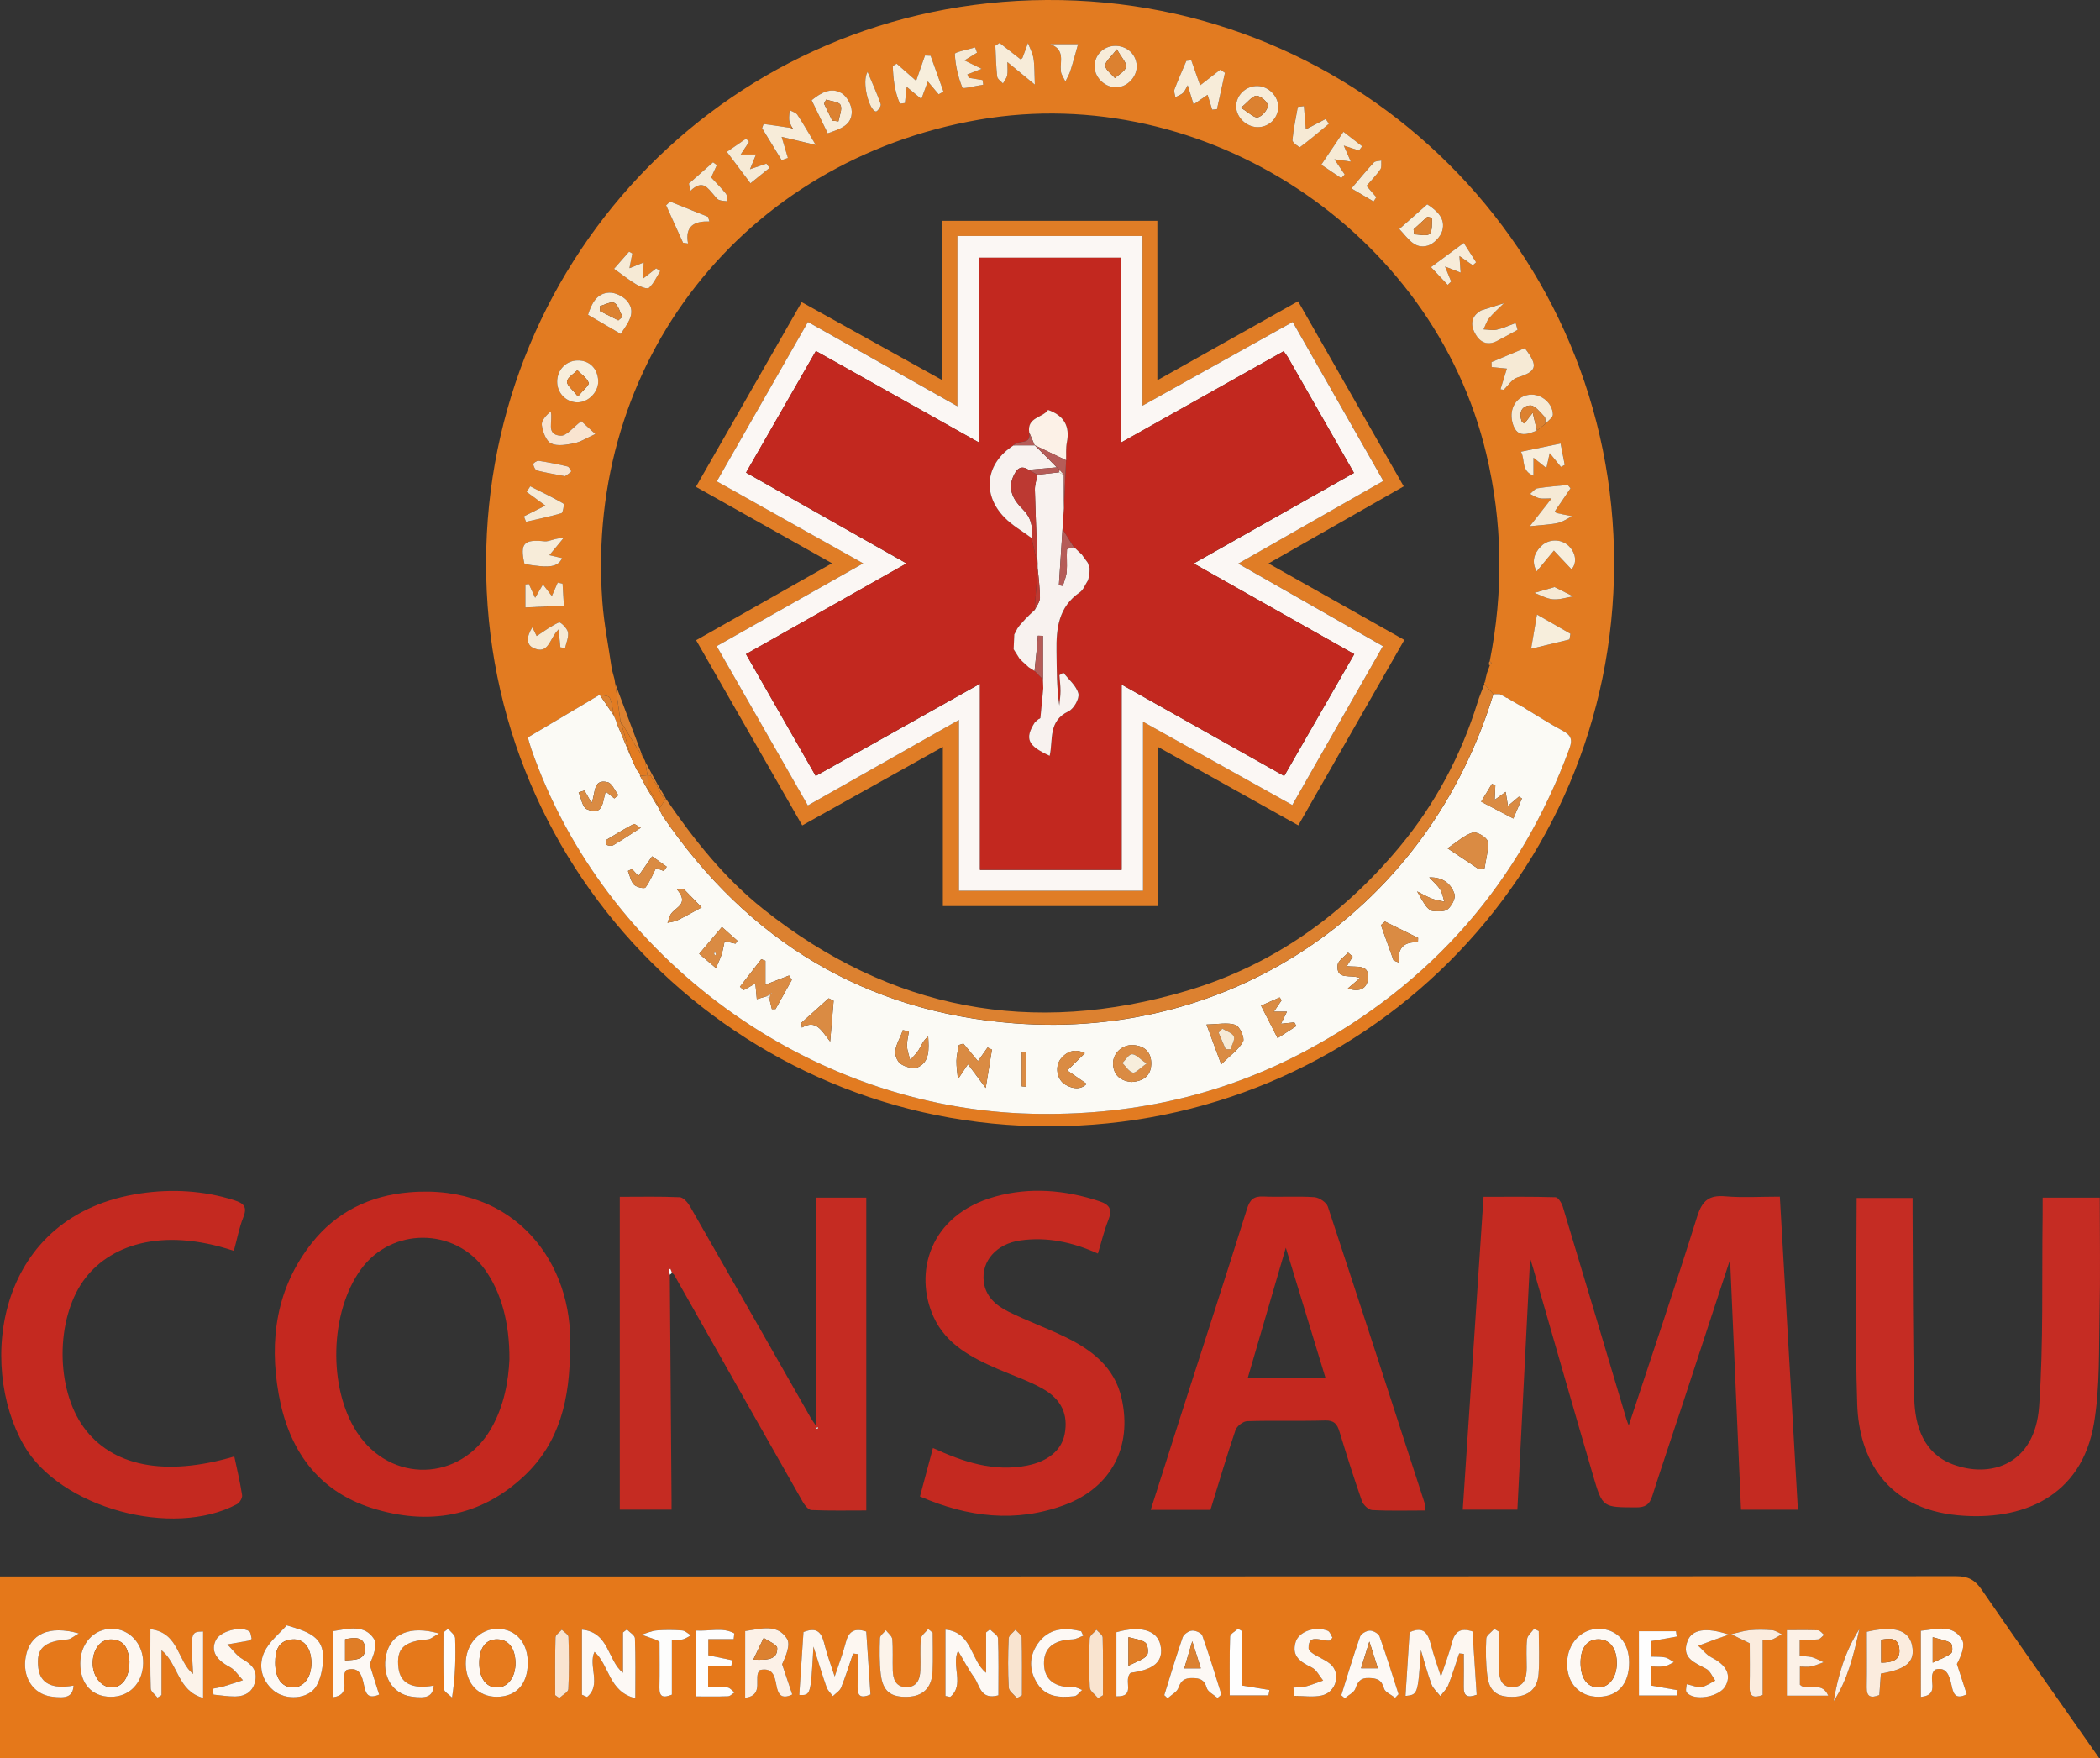 <?xml version="1.0" encoding="utf-8"?>
<!-- Generator: Adobe Illustrator 25.2.3, SVG Export Plug-In . SVG Version: 6.00 Build 0)  -->
<svg version="1.1" id="Camada_1" xmlns="http://www.w3.org/2000/svg" xmlns:xlink="http://www.w3.org/1999/xlink" x="0px" y="0px"
	 viewBox="0 0 699.78 585.94" style="enable-background:new 0 0 699.78 585.94;" xml:space="preserve">
<rect x="0" y="0" width="699.78" height="585.94" fill="#333333" stroke="none"/>
<style type="text/css">
	.st0{fill:#E5781A;}
	.st1{fill:#E27B21;}
	.st2{fill:#C42A21;}
	.st3{fill:#C52B22;}
	.st4{fill:#C4281F;}
	.st5{fill:#C52C23;}
	.st6{fill:#C42920;}
	.st7{fill:#FDF7F1;}
	.st8{fill:#FCF3EA;}
	.st9{fill:#FDF9F5;}
	.st10{fill:#FCF1E7;}
	.st11{fill:#FBECDE;}
	.st12{fill:#FEFEFE;}
	.st13{fill:#FDFDFC;}
	.st14{fill:#F9E4D0;}
	.st15{fill:#FBFAF5;}
	.st16{fill:#DC8130;}
	.st17{fill:#F7ECD9;}
	.st18{fill:#F7EEDC;}
	.st19{fill:#F6EAD5;}
	.st20{fill:#E67A1D;}
	.st21{fill:#E07D26;}
	.st22{fill:#DA8B43;}
	.st23{fill:#FBF7F4;}
	.st24{fill:#C2281F;}
	.st25{fill:#F8F2EF;}
	.st26{fill:#BC3932;}
	.st27{fill:#B55C58;}
</style>
<g>
	<path class="st0" d="M0,585.94c0-20.23,0-40.16,0-60.58c2.01,0,3.79,0,5.58,0c215.43,0,430.87,0.01,646.3-0.09
		c3.96,0,6.24,1.25,8.44,4.45c12.83,18.65,25.88,37.16,39.21,56.22C466.15,585.94,233.24,585.94,0,585.94z M473.49,549.89
		c1.15,3.83,2.15,7.71,3.52,11.45c0.54,1.47,1.94,2.63,2.95,3.92c0.91-1.23,2.12-2.35,2.66-3.72c1.37-3.44,2.43-7,3.61-10.5
		c0.52,0.05,1.03,0.1,1.55,0.15c0,3.69,0.06,7.38-0.02,11.07c-0.06,3.02,1.25,3.66,4.3,2.56c-0.47-7.19-0.94-14.24-1.39-21.11
		c-4.07-1.36-5.92,0.11-6.84,3.69c-0.94,3.62-2.29,7.13-3.68,11.37c-1.24-3.9-2.44-7.14-3.29-10.46c-0.97-3.79-2.31-6.56-7.16-4.32
		c-0.45,7.05-0.9,14.1-1.36,21.23C472.48,564.74,472.48,564.74,473.49,549.89z M271.06,548.72c1.69,5.3,2.95,9.48,4.4,13.59
		c0.39,1.09,1.38,1.97,2.09,2.94c0.94-0.95,2.29-1.73,2.75-2.87c1.5-3.71,2.68-7.55,3.98-11.34c0.51,0.06,1.01,0.12,1.52,0.18
		c0,3.71,0.05,7.41-0.01,11.12c-0.05,3.16,1.36,3.6,4.29,2.36c-0.48-7.17-0.95-14.23-1.41-20.99c-4.24-1.44-5.96,0.24-6.87,3.79
		c-0.91,3.57-2.26,7.02-3.65,11.2c-1.24-3.8-2.43-6.87-3.22-10.05c-0.91-3.65-1.83-6.91-7.18-4.77c-0.46,6.86-0.93,13.91-1.4,20.97
		C270.16,565.02,270.16,565.02,271.06,548.72z M53.82,549.94c5.65,4.62,5.32,13.58,13.87,15.92c0-7.96,0-15.06,0-22.16
		c-4.17,0.12-4.17,0.12-3.34,14.16c-5.19-4.1-4.67-13.82-14.23-14.92c0,7.17-0.11,13.48,0.11,19.78c0.04,1.04,1.47,2.03,2.26,3.04
		c0.44-0.28,0.89-0.56,1.33-0.84C53.82,560,53.82,555.08,53.82,549.94z M332.7,564.97c0-6.44,0.12-12.74-0.13-19.03
		c-0.04-1.01-1.74-1.96-2.68-2.94c-0.43,0.33-0.86,0.67-1.29,1c0,4.51,0,9.02,0,13.46c-5.2-4.08-4.55-13.52-13.55-14.39
		c0,7.95,0,15.04,0,22.12c0.53,0.11,1.05,0.21,1.58,0.32c4.91-4,0.27-10.44,2.62-15.37c1.82,3.04,3.38,6.1,5.37,8.85
		C326.53,561.62,326.66,566.63,332.7,564.97z M193.92,564.78c0.57,0.25,1.14,0.49,1.71,0.74c4.93-4,0.27-10.44,2.47-15.04
		c4.93,4.27,4.7,13.33,13.61,15.44c0-7.39,0.12-13.69-0.13-19.97c-0.04-1.02-1.74-1.97-2.68-2.95c-0.43,0.33-0.86,0.67-1.3,1
		c0,4.51,0,9.01,0,13.45c-5.2-4.08-4.54-13.52-13.68-14.39C193.92,550.9,193.92,557.84,193.92,564.78z M95.54,541.64
		c-2.26,2.6-5.87,5.37-7.52,9.02c-1.95,4.33-0.99,9.13,3,12.6c4.08,3.55,11.9,3.09,14.48-1.51c1.65-2.95,2.3-6.89,2.13-10.33
		C107.32,545.09,101.77,543.49,95.54,541.64z M36.84,565.47c6.24,0.06,10.72-4.53,10.87-11.14c0.14-6.43-4.56-11.61-10.5-11.55
		c-6.03,0.05-10.46,4.97-10.46,11.6C26.75,561.14,30.64,565.41,36.84,565.47z M542.88,554.05c0.01-6.67-3.98-11.17-9.98-11.25
		c-5.95-0.08-10.59,4.87-10.7,11.4c-0.11,6.73,4.14,11.3,10.46,11.26C539.09,565.42,542.86,561.21,542.88,554.05z M175.88,554.23
		c0.06-6.7-3.83-11.23-9.8-11.43c-6.09-0.21-10.98,5.06-10.88,11.72c0.1,6.56,4.19,10.92,10.28,10.94
		C171.96,565.49,175.82,561.33,175.88,554.23z M248.31,543.55c0,7.41,0,14.35,0,22.26c6.7-0.94,2.45-7.01,4.94-9.28
		c4.32-0.93,4.93,2.11,5.5,5.18c0.52,2.83,1.57,4.76,5.27,2.98c-1.14-3.38-2.27-6.73-3.39-10.09c1.27-2.71,2.89-6.53,1.62-8.52
		C259.05,541.06,253.58,542.79,248.31,543.55z M110.93,565.64c6.75-1.03,2.03-6.74,4.56-9.13c4.42-1.27,5.18,2.07,5.84,5.24
		c0.54,2.57,1.19,4.6,5.02,2.98c-1.06-3.34-2.12-6.7-3.19-10.06c1.23-2.73,2.73-6.52,1.45-8.52c-3.22-4.99-8.64-3.34-13.68-2.57
		C110.93,550.7,110.93,557.66,110.93,565.64z M640.08,543.46c0,7.59,0,14.67,0,22.05c6.99-0.73,1.72-6.44,4.76-9.1
		c3.67-1.08,4.72,1.77,5.44,5.08c0.55,2.54,1.05,5.17,5.1,3.13c-1.09-3.33-2.19-6.71-3.29-10.09c1.42-2.64,2.87-6.18,1.69-8.17
		C650.65,541.09,645.14,542.96,640.08,543.46z M310.8,544.09c-0.5-0.41-1-0.82-1.51-1.23c-0.85,1.09-2.33,2.12-2.44,3.28
		c-0.33,3.45-0.02,6.96-0.16,10.44c-0.12,3.06-1.17,5.74-4.81,5.66c-3.4-0.07-4.3-2.67-4.39-5.54c-0.11-3.48,0.12-6.98-0.17-10.44
		c-0.09-1.05-1.39-2-2.14-3c-0.69,0.89-1.94,1.75-1.97,2.66c-0.13,3.97-0.21,7.98,0.26,11.91c0.68,5.81,3.27,7.81,8.91,7.64
		c5.18-0.16,8.12-2.98,8.37-8.47C310.96,552.71,310.8,548.4,310.8,544.09z M499.45,543.72c-0.5-0.3-1-0.6-1.5-0.9
		c-0.94,1.08-2.64,2.12-2.69,3.24c-0.2,4.12-0.17,8.3,0.36,12.39c0.67,5.21,3.21,7.09,8.41,7.03c5.13-0.05,8.28-2.55,8.66-7.62
		c0.35-4.74,0.08-9.53,0.08-14.3c-0.53-0.26-1.05-0.51-1.58-0.77c-0.81,1.16-2.19,2.25-2.33,3.48c-0.34,3.12-0.11,6.29-0.12,9.45
		c-0.01,3.2-0.64,6.3-4.49,6.5c-4.03,0.2-4.72-2.95-4.78-6.14C499.39,551.96,499.45,547.84,499.45,543.72z M622.07,543.79
		c0,6.31,0.06,12.43-0.02,18.55c-0.05,3.22,1.43,3.63,4.2,2.54c0.18-2.42,0.35-4.83,0.52-7.14c8.65-1.48,11.45-4.06,10.42-9.3
		C636.15,543.27,631.26,541.64,622.07,543.79z M405.71,565.86c0.43-0.38,0.87-0.75,1.3-1.13c-2.08-6.57-4.06-13.18-6.37-19.67
		c-0.32-0.9-2.32-1.76-3.45-1.65c-1.13,0.11-2.75,1.24-3.12,2.28c-2.21,6.35-4.11,12.81-6.12,19.23c0.37,0.35,0.75,0.7,1.12,1.05
		c1.25-1.16,3.14-2.1,3.62-3.52c0.86-2.54,2.15-3.28,4.7-3.23c2.48,0.04,3.92,0.55,4.69,3.24
		C402.48,563.83,404.45,564.74,405.71,565.86z M464.9,565.79c0.38-0.39,0.75-0.78,1.13-1.17c-2.07-6.44-4.05-12.91-6.33-19.27
		c-0.34-0.96-2.12-1.97-3.22-1.94c-1.14,0.02-2.94,1.03-3.28,2.01c-2.26,6.45-4.21,13.02-6.26,19.55c0.39,0.33,0.78,0.67,1.17,1
		c1.22-1.06,3.07-1.89,3.54-3.22c0.83-2.33,1.67-3.61,4.44-3.54c2.65,0.06,4.28,0.49,5.07,3.44
		C461.51,563.94,463.6,564.76,464.9,565.79z M595.43,543.24c0,7.72,0,14.79,0,21.85c4.59,0,8.85,0,13.8,0
		c-2.19-5.17-6.99-1.21-9.45-3.63c0-1.87,0-3.78,0-6.05c1.46,0,2.64,0.18,3.73-0.05c1.42-0.3,2.77-0.92,4.15-1.4
		c-1.3-0.58-2.55-1.32-3.9-1.69c-1.22-0.33-2.56-0.25-4.05-0.37c0-1.86,0-3.44,0-5.5c2.2,0,4.18,0.14,6.12-0.07
		c0.72-0.08,1.34-0.98,2.01-1.5c-0.67-0.53-1.32-1.47-2.02-1.51C602.52,543.15,599.2,543.24,595.43,543.24z M376.79,557.46
		c7.87-1.01,11.13-3.96,9.88-9.35c-1.13-4.88-6.68-6.46-14.65-4.17c0,7.05,0,14.11,0,21.38
		C378.81,565.48,374.07,559.93,376.79,557.46z M83.87,546.14c-0.24-0.76-0.24-2.16-0.87-2.55c-3-1.84-9.66,0.07-11.08,2.98
		c-1.73,3.55,0.03,6.52,4.62,8.95c1.75,0.93,2.95,2.91,4.41,4.41c-2.11,0.69-4.21,1.42-6.34,2.04c-1.21,0.35-2.47,0.53-3.7,0.79
		c0.08,0.66,0.16,1.32,0.25,1.98c2.4,0.22,4.8,0.64,7.2,0.62c3.53-0.03,6.08-1.74,6.73-5.37c0.62-3.45-1.29-5.38-4.2-7.05
		c-1.99-1.15-3.43-3.26-5.12-4.94c2.42-0.42,4.84-0.84,7.26-1.27C83.16,546.71,83.27,546.56,83.87,546.14z M235.97,555.16
		c2.89,0,5.3,0,7.71,0c0.14-0.62,0.27-1.23,0.41-1.85c-2.71-0.57-5.43-1.13-8.06-1.68c0-1.71,0-3.31,0-5.4c2.99,0,5.72,0,8.45,0
		c0.07-0.64,0.14-1.27,0.21-1.91c-3.85-2.14-8.28-0.64-12.92-0.95c0,3.85,0,7.3,0,10.75c0,3.6,0,7.21,0,11.23
		c3.92,0,7.36,0.08,10.8-0.06c0.75-0.03,1.47-0.82,2.2-1.27c-0.77-0.58-1.49-1.57-2.31-1.66c-2.08-0.24-4.2-0.08-6.49-0.08
		C235.97,559.8,235.97,557.87,235.97,555.16z M430.99,562.38c0.11,0.93,0.21,1.85,0.32,2.78c3.05,0,6.21,0.53,9.12-0.12
		c4.93-1.1,6.54-7.43,2.84-10.54c-2.33-1.96-7.15-3.41-7.2-5.18c-0.14-5.25,4.41-2.26,7.09-2.59c0.12-0.02,0.22-0.23,0.87-0.97
		c-0.44-0.67-0.82-2-1.6-2.31c-4.19-1.64-9.59,0.25-10.66,3.72c-1.49,4.82,1.64,6.71,5.37,8.54c1.59,0.77,2.54,2.85,3.78,4.34
		c-1.98,0.69-3.93,1.5-5.96,2.02C433.68,562.39,432.31,562.29,430.99,562.38z M546.13,543.61c0,7.47,0,14.51,0,21.42
		c4.42,0,8.49,0,12.55,0c0.12-0.58,0.25-1.17,0.37-1.75c-3.04-0.54-6.08-1.07-9.01-1.59c0-2.12,0-4.05,0-6.33
		c1.73,0,3.22,0.18,4.64-0.06c1.08-0.18,2.07-0.9,3.1-1.39c-0.97-0.55-1.89-1.36-2.94-1.57c-1.55-0.32-3.19-0.2-4.7-0.27
		c0-2.13,0-3.84,0-5.17c3.15-0.55,5.87-1.03,8.59-1.51c-0.08-0.59-0.17-1.19-0.25-1.78C554.44,543.61,550.39,543.61,546.13,543.61z
		 M562.06,561.25c-0.12,1.11-0.32,1.76-0.21,2.35c0.08,0.4,0.53,0.81,0.92,1.07c3.09,2.09,10.19,0.54,12.07-2.61
		c2.25-3.78,0.51-7.19-4.55-9.73c-1.69-0.85-2.94-2.56-4.39-3.88c1.82-0.69,3.64-1.38,5.47-2.05c1.15-0.42,2.32-0.81,4.76-1.66
		c-7.67-2.58-12.34-1.72-13.79,2.08c-2.22,5.84,2.47,7.24,6.25,9.36c1.3,0.73,2,2.56,2.97,3.88c-1.53,0.75-3,1.86-4.61,2.14
		C565.62,562.44,564.11,561.7,562.06,561.25z M24.52,561.72c-7.2,1.28-11.12-0.76-11.75-5.87c-0.8-6.45,1.79-8.9,9.77-9.52
		c1.02-0.08,1.98-1.02,3.75-2c-10.07-2.8-16.25,0.2-17.69,7.64c-1.3,6.73,2.3,12.48,8.38,13.39
		C22.34,566.16,24.28,565.33,24.52,561.72z M144.54,561.72c-7.2,1.28-11.12-0.74-11.77-5.84c-0.81-6.46,1.8-8.95,9.75-9.54
		c1.03-0.08,1.99-1.01,3.78-1.97c-9.75-2.77-16.06,0.11-17.63,7.11c-1.55,6.95,2.03,12.96,8.28,13.9
		C142.29,566.17,144.26,565.33,144.54,561.72z M360.98,545.11c-0.23-0.49-0.47-0.99-0.7-1.48c-5.64-1.36-10.92-1.06-14.55,4.26
		c-2.88,4.23-2.82,8.76-0.11,13.1c2.93,4.69,7.64,4.8,12.38,4.29c0.93-0.1,1.74-1.37,2.61-2.09c-0.92-0.32-1.85-0.93-2.76-0.91
		c-6.4,0.14-9.84-2.49-9.96-7.77c-0.12-5.25,3.1-7.94,9.51-8.18C358.61,546.28,359.79,545.53,360.98,545.11z M587.37,546.64
		c1.55-0.1,2.42,0.03,3.14-0.26c1.14-0.45,2.17-1.18,3.24-1.79c-1.06-0.46-2.1-1.24-3.19-1.32c-2.48-0.2-5-0.25-7.47-0.01
		c-2.09,0.2-4.14,0.88-6.21,1.35c1.82,0.89,3.63,1.78,6.18,3.03c0,4.35,0.09,9.46-0.03,14.56c-0.07,3.13,1.25,3.82,4.34,2.66
		C587.37,559.03,587.37,553.09,587.37,546.64z M223.89,546.53c1.43-0.06,2.59,0.05,3.66-0.21c0.95-0.23,1.8-0.89,2.69-1.36
		c-0.98-0.56-1.92-1.53-2.94-1.61c-2.81-0.22-5.66-0.25-8.47-0.01c-1.73,0.15-3.4,0.92-5.09,1.42c1.65,0.57,3.3,1.13,4.94,1.72
		c0.28,0.1,0.52,0.33,1.09,0.69c0,4.94,0.08,10.07-0.03,15.2c-0.07,3.29,1.39,3.48,4.15,2.38
		C223.89,558.67,223.89,552.73,223.89,546.53z M413.91,561.71c0-5.75,0-11.96,0-18.16c-0.46-0.26-0.92-0.51-1.38-0.77
		c-0.91,0.88-2.59,1.73-2.62,2.63c-0.23,6.58-0.12,13.17-0.12,19.59c4.78,0,8.84,0,12.9,0c0.11-0.6,0.22-1.19,0.34-1.79
		C420.24,562.75,417.45,562.3,413.91,561.71z M185.01,564.93c0.45,0.32,0.9,0.63,1.35,0.95c1.05-1,2.97-1.95,3.02-3
		c0.3-5.78,0.24-11.58,0.04-17.37c-0.03-0.83-1.45-1.61-2.23-2.41c-0.73,0.85-2.06,1.69-2.09,2.56
		C184.93,552.08,185.01,558.51,185.01,564.93z M338.88,565.91c0.55-0.32,1.1-0.64,1.65-0.96c0-6.42,0.08-12.85-0.1-19.26
		c-0.02-0.88-1.34-1.73-2.06-2.59c-0.79,0.96-2.22,1.89-2.26,2.88c-0.22,5.45-0.28,10.93,0.02,16.37
		C336.21,563.59,337.93,564.73,338.88,565.91z M365.9,565.91c0.55-0.32,1.09-0.64,1.64-0.97c0-6.42,0.08-12.85-0.1-19.27
		c-0.02-0.88-1.35-1.72-2.08-2.58c-0.78,0.96-2.2,1.9-2.24,2.9c-0.22,5.45-0.28,10.93,0.03,16.37
		C363.21,563.6,364.94,564.73,365.9,565.91z M149.33,542.77c-0.52,0.4-1.03,0.8-1.55,1.2c0,6.27-0.13,12.54,0.13,18.8
		c0.04,1.02,1.78,1.96,2.73,2.94c1.13-7.29,1.24-13.57,1.02-19.83C151.62,544.82,150.14,543.81,149.33,542.77z M619.59,542.91
		c-4.7,7.26-7.12,15.45-8.56,24.01C615.75,559.67,617.73,551.34,619.59,542.91z"/>
	<path class="st1" d="M349.78,375.34c-103.24,0.26-188.08-83.37-187.8-187.98C162.24,84.9,243.95,0.6,348.71,0
		c105.08-0.6,189.32,83.73,189.16,187.96C537.71,291.85,453.99,375.25,349.78,375.34z M507.52,235.59c0,0,0.08,0.1,0.08,0.1
		c-0.67-0.37-1.34-0.75-2.01-1.12l0.07,0.06c-0.66-0.39-1.32-0.78-1.98-1.17l0.06,0.03c-0.51-0.31-1.03-0.62-1.54-0.94l-0.25,0.06
		l-0.16-0.2c-0.67-0.36-1.33-0.73-2-1.09c-0.72,0-1.44,0-2.16,0c-1-1.11-1.99-2.21-2.99-3.32c-0.12-0.24-0.08-0.45,0.14-0.62
		c0.14-0.08,0.39-0.16,0.39-0.23c-0.01-0.26-0.11-0.51-0.18-0.77c0.17-0.7,0.34-1.4,0.51-2.1c0.32-0.86,0.64-1.72,0.96-2.58
		l-0.26-0.13c0,0,0.02-0.29,0.02-0.29c0.29-0.11,0.58-0.22,0.87-0.33c-0.22-0.2-0.45-0.39-0.67-0.59c4.61-23.2,4.33-46.29-1.2-69.34
		C477.5,77.03,401.46,26.93,326.38,39.86c-78.68,13.55-131.47,80.88-125.67,160.49c0.55,7.61,2.1,15.14,3.18,22.71
		c0.3,1.11,0.59,2.21,0.89,3.32c0.07,0.46,0.14,0.91,0.21,1.37c0.59,4.2,1.18,8.41,1.77,12.61c-0.45,0.13-0.9,0.27-1.36,0.4
		l0.03-0.15c-0.3-0.71-0.6-1.43-0.9-2.14c0,0,0.07,0.06,0.07,0.06c-0.43-2.02-0.59-4.17-1.43-6.01c-0.32-0.7-2.19-0.7-3.35-1.02
		l0.06-0.04c-0.65,0.4-1.3,0.8-1.95,1.21l0.08-0.1c-0.41,0.26-0.83,0.52-1.24,0.78c-6.96,4.13-13.93,8.27-20.88,12.39
		c0.45,1.54,0.74,2.66,1.12,3.76c24.3,70.02,92.63,119.86,166.71,121.65c32.27,0.78,62.9-5.73,91.43-20.96
		c42.01-22.42,71.32-56.04,87.85-100.78c1.13-3.06,0.43-4.47-2.25-5.89c-4.1-2.18-8.01-4.72-12-7.11
		C508.34,236.14,507.93,235.87,507.52,235.59z M514.94,141.27c0.89-1.05,2.57-2.12,2.53-3.13c-0.14-4.18-4.47-7.32-8.41-6.49
		c-3.96,0.83-6.09,4.65-5.15,8.83c1.21,5.42,4.54,4.62,8.23,2.99C513.07,142.73,514,142,514.94,141.27z M263.51,42.62
		c-3.03-0.44-6.05-0.87-9.08-1.31c-0.17,0.47-0.34,0.93-0.51,1.4c2.18,3.56,4.36,7.11,6.53,10.67c0.69-0.25,1.39-0.5,2.08-0.76
		c-0.69-2.32-1.38-4.64-2.09-7.02c3.41,0.81,6.66,1.58,11.37,2.7c-2.55-4.24-4.22-7.21-6.11-10.03c-0.51-0.76-1.69-1.06-2.57-1.57
		c-0.07,1.11-0.27,2.24-0.17,3.33c0.08,0.78,0.57,1.52,0.87,2.27C263.85,42.3,263.51,42.62,263.51,42.62z M408.19,24.26
		c-0.52-0.34-1.04-0.68-1.56-1.02c-2.2,1.71-4.4,3.41-6.72,5.22c-1.06-3-2-5.68-2.94-8.35c-0.55,0.07-1.1,0.13-1.64,0.2
		c-1.34,3.16-2.75,6.29-3.96,9.5c-0.27,0.73,0.17,1.73,0.29,2.6c0.86-0.46,1.84-0.8,2.56-1.43c0.59-0.51,0.87-1.38,1.56-2.55
		c0.77,2.52,1.31,4.29,1.95,6.37c1.95-1.33,3.37-2.3,4.67-3.19c0.57,1.83,1.05,3.4,1.54,4.96c0.53-0.05,1.06-0.1,1.59-0.15
		C406.42,32.36,407.31,28.31,408.19,24.26z M310.1,18.57c-0.62-0.02-1.25-0.05-1.87-0.07c-0.97,2.79-1.94,5.58-2.94,8.43
		c-2.51-2.2-4.51-3.95-6.51-5.71c-0.43,0.25-0.85,0.51-1.28,0.76c0.14,4.34,0.64,8.6,2.38,12.58c0.56-0.07,1.12-0.15,1.67-0.22
		c0.19-1.71,0.37-3.43,0.58-5.4c1.76,1.46,3.11,2.57,4.9,4.05c0.84-2.28,1.49-4.07,2.14-5.85c1.2,1.43,2.4,2.86,3.61,4.29
		c0.54-0.3,1.08-0.61,1.61-0.91C312.96,26.54,311.53,22.55,310.1,18.57z M333.08,14.3c-0.47,0.31-0.93,0.62-1.4,0.93
		c0.18,3.43,0.23,6.88,0.61,10.29c0.09,0.83,1.25,1.53,1.92,2.3c0.49-0.9,1.23-1.75,1.41-2.71c0.24-1.29,0.06-2.66,0.06-4.43
		c3.12,2.56,5.67,4.66,9.16,7.52c-0.17-3.9-0.08-6.38-0.46-8.78c-0.28-1.75-1.21-3.41-1.84-5.1c-0.59,1.64-1.17,3.28-1.8,4.9
		c-0.09,0.23-0.41,0.38-0.62,0.58C337.77,17.96,335.42,16.13,333.08,14.3z M523.34,162.74c-0.3-0.37-0.6-0.75-0.9-1.12
		c-3.39,0.35-6.8,0.59-10.16,1.13c-0.88,0.14-1.61,1.22-2.4,1.87c1.02,0.5,2,1.2,3.08,1.43c1.15,0.25,2.39,0.06,4.08,0.06
		c-2.35,3-4.35,5.55-7.26,9.28c4.29-0.47,6.92-0.54,9.44-1.11c1.64-0.37,3.12-1.47,4.67-2.24c-1.71-0.34-3.43-0.66-5.13-1.04
		c-0.23-0.05-0.4-0.4-0.61-0.61C519.86,167.85,521.6,165.29,523.34,162.74z M371.47,15.28c-3.93,0.1-6.88,3.24-6.72,7.12
		c0.15,3.63,3.65,6.84,7.31,6.71c3.69-0.13,6.92-3.6,6.73-7.26C378.6,18,375.46,15.18,371.47,15.28z M500,129.75
		c0.36,0.05,0.71,0.1,1.07,0.16c1.5-1.41,2.77-3.54,4.54-4.09c6.49-2.01,7.15-3.78,2.51-9.8c-3.63,1.52-7.36,3.09-11.09,4.65
		c0.02,0.55,0.03,1.11,0.05,1.66c1.79,0.18,3.59,0.36,5.07,0.51C501.44,125.12,500.72,127.43,500,129.75z M183.07,185.02
		c1.78-2.15,3.24-3.91,4.7-5.67c-2.77-0.14-4.64,1.23-6.34,1.05c-6.85-0.73-8.24,0.67-6.65,7.58c8.44,1.41,11.06,1.06,12.55-1.97
		C185.89,185.67,184.52,185.36,183.07,185.02z M206.85,111.29c2.33-3.63,5.2-6.89,2.36-10.72c-1.25-1.69-4.13-3.14-6.19-3.05
		c-4.1,0.18-5.87,3.55-7.06,7.39C199.57,107.03,202.98,109.02,206.85,111.29z M192.58,134.09c3.61-0.07,6.91-3.58,6.75-7.17
		c-0.19-4.16-2.95-6.87-6.94-6.78c-3.82,0.08-6.74,3.16-6.74,7.09C185.66,131.08,188.77,134.17,192.58,134.09z M419.11,42.37
		c3.68,0.01,6.7-2.89,6.83-6.56c0.12-3.67-3.15-7.06-6.88-7.14c-3.9-0.08-7.16,3.03-7.14,6.82
		C411.94,39.08,415.36,42.35,419.11,42.37z M193.71,140.35c-2.75,2.04-4.96,5.02-6.92,4.87c-5.09-0.4-2.34-4.89-3.27-8.12
		c-1.52,1.35-3.17,3.08-2.96,4.56c0.31,2.23,1.4,5.33,3.09,6.14c2.11,1.02,5.23,0.42,7.78-0.1c2.17-0.44,4.15-1.77,6.97-3.04
		C196.86,143.24,194.99,141.52,193.71,140.35z M505.7,109.91c-0.21-0.76-0.43-1.52-0.64-2.28c-2.1,0.77-4.16,1.73-6.33,2.23
		c-1.37,0.32-2.9-0.05-4.37-0.11c0.61-1.26,1-2.7,1.87-3.75c1.49-1.79,3.27-3.34,4.94-4.98c-2.48,0.78-4.97,1.57-7.45,2.35
		c-0.16,0.05-0.3,0.15-0.44,0.23c-3,1.83-3.32,4.51-1.86,7.31c1.55,2.98,4.01,4.45,7.41,2.71
		C501.15,112.46,503.41,111.16,505.7,109.91z M466.3,76.32c2.9,3.08,5.05,6.86,9.51,5.52c1.97-0.59,4.23-2.93,4.79-4.92
		c1.15-4.04-1.62-6.64-5.01-8.83C472.48,70.85,469.54,73.44,466.3,76.32z M275.82,44.43c4.03-1.46,8.12-2.57,8.01-7.32
		c-0.05-2.09-1.59-4.97-3.34-6.02c-3.53-2.13-6.86-0.24-10.03,2.32C272.29,37.16,274.01,40.7,275.82,44.43z M452.84,50.17
		c0.36-0.48,0.72-0.95,1.08-1.43c-1.97-1.52-3.95-3.04-6.25-4.82c-2.65,3.94-4.91,7.3-7.38,10.97c2.54,1.71,4.59,3.09,6.64,4.47
		c0.39-0.4,0.78-0.81,1.17-1.21c-1-1.47-2-2.95-3.44-5.08c2.19,0.31,3.49,0.5,5.47,0.78c-0.84-1.92-1.41-3.23-2.34-5.34
		C450.03,49.25,451.44,49.71,452.84,50.17z M174.57,172.09c0.24,0.6,0.48,1.19,0.73,1.79c3.95-0.91,7.94-1.7,11.81-2.86
		c0.52-0.16,0.97-3.02,0.63-3.22c-3.58-2.08-7.33-3.86-11.04-5.73c-0.4,0.62-0.8,1.24-1.2,1.86c2.21,1.61,4.41,3.23,6.25,4.56
		C179.37,169.68,176.97,170.89,174.57,172.09z M512.16,204.8c-0.7,4.09-1.29,7.56-1.94,11.41c3.92-0.95,8.35-2.02,12.78-3.09
		c0.11-0.64,0.22-1.28,0.33-1.91C519.37,208.93,515.42,206.66,512.16,204.8z M187.47,194.51c-0.54-0.12-1.08-0.24-1.62-0.36
		c-0.61,1.4-1.23,2.81-1.96,4.5c-1.07-1.4-1.87-2.45-2.96-3.88c-0.99,1.69-1.7,2.92-2.6,4.46c-0.86-1.88-1.48-3.25-2.11-4.61
		c-0.38,0.06-0.77,0.11-1.15,0.17c0,2.41,0,4.83,0,7.66c4.47-0.21,8.48-0.4,12.84-0.6C187.74,198.89,187.6,196.7,187.47,194.51z
		 M322.82,25.94c-0.16-0.38-0.32-0.75-0.48-1.13c1.34-0.53,2.68-1.05,4.75-1.87c-3.1-1.52-4.28-2.1-5.72-2.8
		c1.7-1.05,2.95-1.82,4.2-2.58c-0.21-0.59-0.43-1.18-0.64-1.76c-2.36,0.73-6.79,1.56-6.76,2.17c0.18,3.82,1.09,7.7,2.52,11.25
		c0.21,0.52,4.53-0.62,6.95-0.99c-0.08-0.52-0.16-1.03-0.24-1.55C325.88,26.43,324.35,26.19,322.82,25.94z M223.28,67.16
		c-0.44,0.41-0.88,0.83-1.32,1.24c1.88,4.15,3.77,8.31,5.65,12.47c0.56,0.09,1.12,0.17,1.67,0.26c-1.08-5.74,1.99-7.52,7.13-7.33
		c-0.16-0.52-0.32-1.03-0.48-1.55C231.71,70.56,227.49,68.86,223.28,67.16z M204.61,89.57c2.93,2.09,5.11,3.86,7.5,5.27
		c1.24,0.73,3.57,1.62,4.16,1.07c1.6-1.48,2.54-3.68,3.74-5.59c-0.46-0.3-0.92-0.6-1.38-0.89c-1.3,1.02-2.59,2.03-4.48,3.51
		c0.14-2.24,0.23-3.68,0.34-5.48c-1.79,0.72-3.1,1.25-4.75,1.91c0.4-2.06,0.68-3.48,0.96-4.9c-0.36-0.2-0.73-0.4-1.09-0.6
		C208.1,85.59,206.59,87.32,204.61,89.57z M516.41,151.01c1.68,2.05,2.72,3.32,3.76,4.59c0.42-0.22,0.84-0.45,1.26-0.67
		c-0.42-2.17-0.85-4.34-1.39-7.13c-4.52,0.94-8.63,1.8-13.2,2.75c1.5,2.76-0.07,6.27,4.17,7.99c0-2.23,0-3.74,0-5.99
		c1.73,1.37,2.84,2.26,4.31,3.43C515.7,154.23,515.96,153.04,516.41,151.01z M256.43,55.94c-0.34-0.47-0.68-0.94-1.02-1.41
		c-1.61,0.55-3.21,1.1-5.47,1.87c0.86-2.11,1.35-3.32,2-4.9c-1.96,0-3.37,0-5.11,0c1.14-1.72,1.96-2.96,2.78-4.2
		c-0.32-0.37-0.64-0.74-0.96-1.11c-2.06,1.41-4.12,2.83-6.43,4.42c2.8,3.73,5.17,6.87,7.87,10.48
		C252.42,59.18,254.42,57.56,256.43,55.94z M186.13,209.76c0.28,2.75,0.44,4.36,0.6,5.96c0.53,0.08,1.05,0.15,1.58,0.23
		c0.37-1.78,1.27-3.66,0.95-5.3c-0.25-1.3-2.52-3.46-2.99-3.24c-2.64,1.19-5.01,2.98-7.44,4.55c-0.16-0.33-0.74-1.52-1.42-2.94
		c-2.07,3.19-2,5.81,0.25,6.88C182.89,218.39,183.02,212.79,186.13,209.76z M434.5,35.38c-0.68,0.08-1.36,0.16-2.04,0.24
		c-0.65,3.7-1.46,7.38-1.8,11.1c-0.07,0.72,2.32,2.46,2.52,2.3c3.31-2.46,6.45-5.15,9.63-7.78c-0.35-0.54-0.7-1.07-1.06-1.61
		c-2.2,1.15-4.4,2.31-6.63,3.47C434.91,40.48,434.71,37.93,434.5,35.38z M486.73,90.84c-0.16-2.18-0.26-3.51-0.41-5.52
		c1.89,1.3,3.18,2.19,4.47,3.08c0.36-0.33,0.73-0.66,1.09-0.99c-1.29-2.03-2.59-4.05-4.12-6.46c-3.8,2.81-7.08,5.23-10.91,8.07
		c2.15,2.29,3.86,4.11,5.57,5.92c0.38-0.38,0.76-0.75,1.14-1.13c-0.57-1.39-1.13-2.77-2.04-5
		C483.63,89.63,484.86,90.11,486.73,90.84z M512.06,190.4c2.34-2.82,4.04-4.87,5.74-6.92c1.97,2.09,3.94,4.17,5.88,6.24
		c1.74-1.91,1.65-5.16-0.83-7.68c-2.5-2.54-6.81-2.59-9.4,0.06C510.94,184.67,510.43,187.5,512.06,190.4z M229.56,61.17
		c0.16,0.82,0.32,1.64,0.49,2.46c4.17-4,5.76-0.91,7.71,1.21c0.56,0.61,1.03,1.44,1.73,1.75c0.87,0.39,1.93,0.35,2.9,0.5
		c-0.16-0.87-0.04-1.96-0.52-2.56c-1.54-1.92-3.3-3.67-4.89-5.39c0.72-1.56,1.31-2.84,1.9-4.12c-0.42-0.31-0.84-0.62-1.27-0.93
		C234.93,56.45,232.25,58.81,229.56,61.17z M359.24,14.73c-2.21,0-5.73,0-9.26,0c5.04,1.77,3.2,5.74,3.52,8.94
		c0.12,1.2,0.99,2.33,1.52,3.49c0.56-1.17,1.26-2.29,1.65-3.51C357.57,20.84,358.32,17.98,359.24,14.73z M455.37,61.95
		c1.67-1.96,3.3-3.62,4.6-5.51c0.49-0.72,0.23-1.95,0.31-2.95c-0.85,0.2-2.01,0.13-2.5,0.66c-2.43,2.62-4.69,5.41-7.45,8.65
		c2.91,1.71,5.14,3.03,7.37,4.34c0.31-0.47,0.62-0.94,0.92-1.41C457.69,64.65,456.76,63.57,455.37,61.95z M188.3,158.69
		c0.47-0.34,1.36-0.84,2.03-1.55c0.1-0.11-0.67-1.55-1.21-1.68c-3.19-0.77-6.42-1.4-9.67-1.89c-0.56-0.08-1.82,0.82-1.77,1.11
		c0.13,0.78,0.66,1.96,1.26,2.12C181.79,157.54,184.72,157.99,188.3,158.69z M518.02,195.64c-2.63,0.76-4.67,1.35-6.72,1.94
		c2.05,0.75,4.06,1.95,6.15,2.13c2.23,0.19,4.53-0.6,6.81-0.96C522.17,197.7,520.08,196.66,518.02,195.64z M289.1,23.94
		c-2.07,3.37,0.58,13.01,2.8,13.22c0.49,0.05,1.8-1.82,1.59-2.41C292.34,31.38,290.84,28.12,289.1,23.94z"/>
	<path class="st2" d="M509.88,419.35c-1.46,28.81-2.85,56.14-4.25,83.74c-6.03,0-11.76,0-18.2,0c2.3-34.63,4.59-69.07,6.93-104.25
		c8.14,0,16.07-0.1,23.99,0.14c0.86,0.03,2.05,1.92,2.42,3.15c7.12,23.58,14.14,47.19,21.19,70.79c0.28,0.94,0.7,1.85,0.79,2.08
		c7.55-22.9,15.46-46.21,22.83-69.69c1.65-5.25,3.97-7.09,9.33-6.63c5.78,0.49,11.63,0.11,18.18,0.11
		c2.01,34.86,4.01,69.46,6.02,104.33c-6.58,0-12.49,0-18.96,0c-1.21-27.81-2.42-55.45-3.64-83.37
		c-5.28,16.08-10.46,31.9-15.67,47.72c-3.42,10.38-6.96,20.73-10.28,31.14c-0.9,2.82-2.33,3.74-5.33,3.73
		c-11.1-0.04-11.23,0.12-14.3-10.38c-6.78-23.16-13.41-46.37-20.11-69.56C510.66,421.86,510.48,421.3,509.88,419.35z"/>
	<path class="st3" d="M223.2,424.83c0.19,25.15,0.39,50.3,0.58,75.45c0.01,0.82,0,1.63,0,2.82c-5.78,0-11.36,0-17.25,0
		c0-34.5,0-69.06,0-104.26c6.78,0,13.39-0.15,19.98,0.14c1.2,0.05,2.67,1.75,3.41,3.03c13.44,23.42,26.79,46.89,40.16,70.35
		c0.44,0.78,0.98,1.49,1.75,2.65c0-25.63,0-50.61,0-75.9c5.51,0,11.07,0,16.84,0c0,34.69,0,69.14,0,104.25
		c-6.08,0-12.18,0.13-18.27-0.13c-1.03-0.04-2.27-1.64-2.93-2.79c-14.32-25.18-28.56-50.4-42.83-75.6
		c-0.15-0.26-0.47-0.43-0.71-0.64c-0.18-0.46-0.37-0.91-0.55-1.37c-0.16,0.06-0.33,0.11-0.49,0.17
		C223,423.61,223.1,424.22,223.2,424.83z M272.32,476.17c0.1-0.1,0.27-0.19,0.28-0.29c0.01-0.1-0.16-0.21-0.25-0.32
		c-0.1,0.15-0.2,0.3-0.3,0.45C272.14,476.06,272.24,476.12,272.32,476.17z"/>
	<path class="st4" d="M189.94,448.92c0.07,17.27-3.46,31.77-15.17,42.85c-14.57,13.78-32.09,16.71-50.82,10.8
		c-18.3-5.78-27.81-19.69-31.07-37.89c-3.26-18.14-0.8-35.45,10.97-50.38c8.21-10.42,19.3-15.83,32.5-16.96
		C172,394.28,191.13,421.44,189.94,448.92z M169.76,453.03c0.07-12.44-2.86-22.53-8.15-29.92c-10.12-14.13-31.16-14.17-41.36-0.08
		c-10.37,14.32-10.99,39.35-1.35,54.21c11.17,17.2,34.49,16.62,44.73-1.13C168.06,468.44,169.44,459.99,169.76,453.03z"/>
	<path class="st5" d="M680.67,399.12c6.48,0,12.56,0,19.03,0c0,12.95,0.21,25.58-0.06,38.21c-0.27,12.28,0.16,24.74-1.83,36.78
		c-4.14,25.03-24.35,32.83-45.32,30.87c-24.21-2.26-33.01-19.29-33.61-36.94c-0.76-22.77-0.19-45.59-0.19-68.82
		c5.86,0,11.9,0,18.64,0c0,1.8-0.01,3.57,0,5.34c0.14,20.48,0.03,40.97,0.55,61.44c0.24,9.31,3.15,18.29,12.72,21.95
		c12.62,4.82,27.53,0.19,28.9-19.3c1.47-21.05,0.87-42.25,1.16-63.39C680.69,403.29,680.67,401.32,680.67,399.12z"/>
	<path class="st4" d="M474.81,503.37c-5.96,0-11.78,0.18-17.58-0.14c-1.22-0.07-2.95-1.73-3.41-3.03
		c-2.67-7.64-5.09-15.37-7.47-23.11c-0.76-2.49-1.75-3.8-4.77-3.72c-8.65,0.25-17.32-0.05-25.98,0.23c-1.37,0.04-3.45,1.66-3.9,2.99
		c-2.97,8.75-5.58,17.62-8.34,26.58c-6.49,0-12.93,0-19.91,0c3.51-11,6.89-21.67,10.32-32.33c7.28-22.66,14.65-45.28,21.77-67.99
		c0.97-3.09,2.22-4.25,5.45-4.11c5.65,0.25,11.34-0.17,16.98,0.22c1.61,0.11,4.03,1.71,4.51,3.15
		c10.85,32.78,21.49,65.63,32.14,98.47C474.87,501.34,474.75,502.21,474.81,503.37z M428.47,415.8
		c-4.25,14.54-8.44,28.86-12.67,43.35c8.83,0,17.24,0,25.88,0C437.25,444.58,432.88,430.26,428.47,415.8z"/>
	<path class="st6" d="M306.56,498.7c1.58-5.91,2.94-11,4.32-16.15c10.13,4.63,20.19,8.03,31.34,5.85
		c6.87-1.34,11.51-5.04,12.55-10.46c1.25-6.53-0.97-11.64-7.55-15.29c-4.6-2.55-9.67-4.25-14.53-6.35
		c-8.81-3.8-17.39-8.23-21.58-17.41c-6.64-14.54-1.55-34.01,20.52-40.13c11.57-3.21,23.32-2.24,34.8,1.58
		c3.41,1.14,4.26,2.8,2.92,6.17c-1.39,3.49-2.26,7.17-3.5,11.24c-8.51-3.83-16.98-5.64-25.88-4.37c-7.89,1.12-13,6.84-12.16,13.71
		c0.61,4.99,4.11,7.97,8.17,9.99c6.07,3.01,12.47,5.35,18.59,8.28c9.1,4.35,16.85,10.16,19.21,20.75
		c3.58,16.04-3.5,29.65-19.04,35.42C338.53,507.54,322.56,505.66,306.56,498.7z"/>
	<path class="st6" d="M77.92,416.85C53.56,408.72,36,415.09,27.65,427c-9.05,12.92-9.11,35.64,0.17,48.55
		c9.42,13.09,27.15,16.66,50.26,9.81c0.91,4.31,1.94,8.58,2.6,12.9c0.14,0.92-0.81,2.52-1.7,2.99
		c-21.41,11.49-59.08,1.29-71.08-19.71c-15.32-26.81-9.36-76.79,39.08-83.86c10.33-1.51,20.9-0.95,31.11,2.31
		c3.18,1.02,4.39,2.2,2.99,5.67C79.7,409.12,79.02,412.86,77.92,416.85z"/>
	<path class="st7" d="M473.49,549.89c-1.01,14.85-1.01,14.85-5.14,15.3c0.46-7.13,0.91-14.18,1.36-21.23
		c4.85-2.24,6.19,0.54,7.16,4.32c0.85,3.32,2.04,6.56,3.29,10.46c1.39-4.23,2.74-7.75,3.68-11.37c0.92-3.57,2.77-5.05,6.84-3.69
		c0.45,6.86,0.92,13.92,1.39,21.11c-3.04,1.11-4.36,0.47-4.3-2.56c0.08-3.69,0.02-7.38,0.02-11.07c-0.52-0.05-1.03-0.1-1.55-0.15
		c-1.19,3.51-2.25,7.07-3.61,10.5c-0.55,1.38-1.76,2.49-2.66,3.72c-1.01-1.3-2.4-2.45-2.95-3.92
		C475.63,557.59,474.64,553.71,473.49,549.89z"/>
	<path class="st7" d="M271.06,548.72c-0.9,16.29-0.9,16.29-4.72,16.13c0.47-7.06,0.94-14.12,1.4-20.97
		c5.36-2.14,6.27,1.13,7.18,4.77c0.8,3.17,1.99,6.25,3.22,10.05c1.38-4.18,2.74-7.63,3.65-11.2c0.9-3.55,2.63-5.23,6.87-3.79
		c0.45,6.76,0.93,13.82,1.41,20.99c-2.93,1.23-4.35,0.79-4.29-2.36c0.06-3.71,0.01-7.41,0.01-11.12c-0.51-0.06-1.01-0.12-1.52-0.18
		c-1.3,3.79-2.48,7.63-3.98,11.34c-0.46,1.14-1.81,1.92-2.75,2.87c-0.71-0.98-1.7-1.85-2.09-2.94
		C274,558.2,272.75,554.02,271.06,548.72z"/>
	<path class="st8" d="M53.82,549.94c0,5.15,0,10.06,0,14.97c-0.44,0.28-0.89,0.56-1.33,0.84c-0.79-1.01-2.23-2-2.26-3.04
		c-0.21-6.3-0.11-12.6-0.11-19.78c9.56,1.1,9.03,10.82,14.23,14.92c-0.84-14.04-0.84-14.04,3.34-14.16c0,7.1,0,14.2,0,22.16
		C59.14,563.52,59.47,554.56,53.82,549.94z"/>
	<path class="st9" d="M332.7,564.97c-6.04,1.66-6.17-3.35-8.08-5.98c-1.99-2.75-3.55-5.8-5.37-8.85c-2.35,4.93,2.3,11.37-2.62,15.37
		c-0.53-0.11-1.05-0.21-1.58-0.32c0-7.08,0-14.16,0-22.12c9,0.86,8.35,10.3,13.55,14.39c0-4.45,0-8.95,0-13.46
		c0.43-0.33,0.86-0.67,1.29-1c0.93,0.98,2.64,1.93,2.68,2.94C332.83,552.23,332.7,558.53,332.7,564.97z"/>
	<path class="st9" d="M193.92,564.78c0-6.94,0-13.89,0-21.71c9.14,0.87,8.49,10.31,13.68,14.39c0-4.44,0-8.94,0-13.45
		c0.43-0.33,0.86-0.67,1.3-1c0.93,0.98,2.64,1.93,2.68,2.95c0.25,6.29,0.13,12.59,0.13,19.97c-8.9-2.11-8.67-11.17-13.61-15.44
		c-2.2,4.6,2.46,11.04-2.47,15.04C195.06,565.28,194.49,565.03,193.92,564.78z"/>
	<path class="st9" d="M95.54,541.64c6.23,1.85,11.78,3.45,12.09,9.78c0.17,3.44-0.48,7.38-2.13,10.33
		c-2.58,4.6-10.4,5.07-14.48,1.51c-3.98-3.47-4.95-8.27-3-12.6C89.67,547.01,93.28,544.25,95.54,541.64z M103.76,554.11
		c-0.07-4.97-2.51-8.1-6.38-7.77c-4.76,0.4-5.67,3.85-5.67,7.82c0,5.12,2.25,8.2,5.97,8.17
		C101.26,562.31,103.82,558.85,103.76,554.11z"/>
	<path class="st7" d="M36.84,565.47c-6.2-0.06-10.09-4.33-10.09-11.09c0-6.64,4.43-11.55,10.46-11.6
		c5.94-0.05,10.64,5.12,10.5,11.55C47.56,560.94,43.08,565.53,36.84,565.47z M43.13,553.67c-0.36-3.29-0.97-6.96-5.78-7.31
		c-3.7-0.27-6.39,3.09-6.46,7.77c-0.07,4.39,2.77,8.12,6.24,8.2C40.69,562.41,43.18,559.02,43.13,553.67z"/>
	<path class="st9" d="M542.88,554.05c-0.01,7.15-3.79,11.37-10.22,11.41c-6.32,0.04-10.57-4.53-10.46-11.26
		c0.11-6.54,4.75-11.49,10.7-11.4C538.9,542.89,542.89,547.38,542.88,554.05z M526.7,553.94c-0.05,5.14,2.09,8.26,5.75,8.39
		c3.62,0.13,6.29-3.25,6.31-8c0.02-5-2.31-8.04-6.16-8.03C528.92,546.32,526.75,549.13,526.7,553.94z"/>
	<path class="st9" d="M175.88,554.23c-0.06,7.09-3.92,11.25-10.4,11.23c-6.09-0.02-10.18-4.38-10.28-10.94
		c-0.1-6.66,4.79-11.93,10.88-11.72C172.05,543,175.93,547.54,175.88,554.23z M159.71,554.28c0.03,5.09,2.35,8.16,6.08,8.06
		c3.57-0.1,6.08-3.6,5.97-8.33c-0.1-4.75-2.33-7.61-6-7.7C161.91,546.22,159.68,549.15,159.71,554.28z"/>
	<path class="st10" d="M248.31,543.55c5.27-0.77,10.74-2.49,13.93,2.54c1.26,1.99-0.35,5.81-1.62,8.52
		c1.13,3.35,2.25,6.7,3.39,10.09c-3.7,1.78-4.75-0.15-5.27-2.98c-0.56-3.07-1.18-6.11-5.5-5.18c-2.48,2.27,1.77,8.34-4.94,9.28
		C248.31,557.9,248.31,550.97,248.31,543.55z M251.03,553.06c5.1,0.27,8.08-0.15,7.96-3.84c-0.04-1.18-2.92-2.27-4.5-3.4
		C253.48,547.93,252.47,550.04,251.03,553.06z"/>
	<path class="st9" d="M110.93,565.64c0-7.98,0-14.94,0-22.06c5.04-0.76,10.46-2.42,13.68,2.57c1.28,1.99-0.22,5.78-1.45,8.52
		c1.07,3.36,2.13,6.72,3.19,10.06c-3.82,1.62-4.47-0.41-5.02-2.98c-0.67-3.17-1.42-6.51-5.84-5.24
		C112.97,558.9,117.68,564.61,110.93,565.64z M114.99,553.33c3.38-0.22,6.98-0.1,6.61-4.27c-0.33-3.78-3.56-3.38-6.61-2.79
		C114.99,548.54,114.99,550.6,114.99,553.33z"/>
	<path class="st9" d="M640.08,543.46c5.06-0.5,10.57-2.36,13.7,2.9c1.18,1.98-0.27,5.53-1.69,8.17c1.1,3.38,2.21,6.76,3.29,10.09
		c-4.05,2.05-4.55-0.59-5.1-3.13c-0.72-3.31-1.77-6.16-5.44-5.08c-3.05,2.66,2.23,8.37-4.76,9.1
		C640.08,558.13,640.08,551.04,640.08,543.46z M644.03,554.09c2.52-1.22,4.59-1.9,6.19-3.17c0.55-0.43,0.38-3.08-0.2-3.4
		c-1.73-0.96-3.82-1.28-5.99-1.91C644.03,548.81,644.03,550.88,644.03,554.09z"/>
	<path class="st8" d="M310.8,544.09c0,4.31,0.16,8.62-0.04,12.91c-0.25,5.48-3.19,8.31-8.37,8.47c-5.64,0.17-8.23-1.83-8.91-7.64
		c-0.46-3.93-0.39-7.94-0.26-11.91c0.03-0.91,1.28-1.78,1.97-2.66c0.75,1,2.05,1.95,2.14,3c0.29,3.46,0.06,6.96,0.17,10.44
		c0.09,2.87,0.98,5.46,4.39,5.54c3.65,0.08,4.7-2.6,4.81-5.66c0.14-3.48-0.17-6.99,0.16-10.44c0.11-1.16,1.59-2.19,2.44-3.28
		C309.79,543.27,310.3,543.68,310.8,544.09z"/>
	<path class="st8" d="M499.45,543.72c0,4.12-0.06,8.24,0.02,12.36c0.06,3.2,0.75,6.35,4.78,6.14c3.85-0.19,4.48-3.29,4.49-6.5
		c0.01-3.15-0.22-6.33,0.12-9.45c0.13-1.23,1.51-2.32,2.33-3.48c0.53,0.26,1.05,0.51,1.58,0.77c0,4.77,0.28,9.56-0.08,14.3
		c-0.38,5.07-3.52,7.56-8.66,7.62c-5.2,0.05-7.74-1.82-8.41-7.03c-0.52-4.09-0.56-8.27-0.36-12.39c0.05-1.12,1.75-2.16,2.69-3.24
		C498.45,543.12,498.95,543.42,499.45,543.72z"/>
	<path class="st11" d="M622.07,543.79c9.2-2.15,14.09-0.52,15.11,4.65c1.03,5.24-1.77,7.82-10.42,9.3
		c-0.17,2.31-0.34,4.72-0.52,7.14c-2.77,1.08-4.25,0.68-4.2-2.54C622.13,556.22,622.07,550.1,622.07,543.79z M626.86,554.1
		c3.64-0.09,6.61-0.76,6.01-4.89c-0.53-3.66-3.32-3.24-6.01-2.76C626.86,549.21,626.86,551.58,626.86,554.1z"/>
	<path class="st9" d="M405.71,565.86c-1.26-1.12-3.23-2.03-3.62-3.4c-0.77-2.7-2.21-3.2-4.69-3.24c-2.55-0.04-3.83,0.7-4.7,3.23
		c-0.48,1.42-2.37,2.36-3.62,3.52c-0.37-0.35-0.75-0.7-1.12-1.05c2.01-6.42,3.92-12.88,6.12-19.23c0.36-1.05,1.98-2.18,3.12-2.28
		c1.13-0.11,3.13,0.75,3.45,1.65c2.31,6.49,4.29,13.1,6.37,19.67C406.58,565.11,406.14,565.48,405.71,565.86z M394.64,555.98
		c1.9,0,3.43,0,5.49,0c-0.96-3.05-1.78-5.66-2.83-9.03C396.29,550.39,395.51,553.02,394.64,555.98z"/>
	<path class="st9" d="M464.9,565.79c-1.3-1.03-3.39-1.86-3.73-3.15c-0.8-2.95-2.42-3.37-5.07-3.44c-2.77-0.07-3.61,1.21-4.44,3.54
		c-0.47,1.33-2.31,2.16-3.54,3.22c-0.39-0.33-0.78-0.67-1.17-1c2.05-6.53,4-13.09,6.26-19.55c0.34-0.98,2.14-1.99,3.28-2.01
		c1.09-0.02,2.87,0.98,3.22,1.94c2.28,6.36,4.26,12.83,6.33,19.27C465.65,565.02,465.28,565.41,464.9,565.79z M453.55,555.96
		c2,0,3.54,0,5.59,0c-0.97-3.05-1.79-5.65-2.83-8.91C455.31,550.27,454.54,552.76,453.55,555.96z"/>
	<path class="st10" d="M595.43,543.24c3.77,0,7.09-0.09,10.39,0.07c0.7,0.03,1.35,0.98,2.02,1.51c-0.67,0.52-1.3,1.42-2.01,1.5
		c-1.94,0.21-3.92,0.07-6.12,0.07c0,2.06,0,3.65,0,5.5c1.49,0.12,2.82,0.04,4.05,0.37c1.35,0.37,2.61,1.11,3.9,1.69
		c-1.38,0.48-2.73,1.11-4.15,1.4c-1.09,0.23-2.26,0.05-3.73,0.05c0,2.27,0,4.17,0,6.05c2.45,2.41,7.25-1.54,9.45,3.63
		c-4.95,0-9.2,0-13.8,0C595.43,558.03,595.43,550.97,595.43,543.24z"/>
	<path class="st9" d="M376.79,557.46c-2.72,2.47,2.02,8.02-4.77,7.86c0-7.27,0-14.33,0-21.38c7.97-2.28,13.52-0.7,14.65,4.17
		C387.92,553.5,384.67,556.46,376.79,557.46z M376.03,555.1c2.54-1.3,4.76-1.92,6.11-3.35c0.69-0.73,0.4-3.61-0.44-4.3
		c-1.37-1.12-3.56-1.24-5.67-1.86C376.03,549.07,376.03,551.48,376.03,555.1z"/>
	<path class="st7" d="M83.87,546.14c-0.6,0.42-0.71,0.56-0.84,0.59c-2.42,0.43-4.84,0.85-7.26,1.27c1.69,1.68,3.12,3.8,5.12,4.94
		c2.9,1.67,4.82,3.6,4.2,7.05c-0.65,3.63-3.2,5.33-6.73,5.37c-2.4,0.02-4.8-0.4-7.2-0.62c-0.08-0.66-0.16-1.32-0.25-1.98
		c1.24-0.26,2.49-0.44,3.7-0.79c2.13-0.62,4.23-1.35,6.34-2.04c-1.45-1.5-2.65-3.48-4.41-4.41c-4.59-2.43-6.35-5.4-4.62-8.95
		c1.42-2.91,8.08-4.82,11.08-2.98C83.63,543.98,83.63,545.39,83.87,546.14z"/>
	<path class="st12" d="M235.97,555.16c0,2.71,0,4.63,0,7.12c2.29,0,4.41-0.16,6.49,0.08c0.82,0.1,1.54,1.08,2.31,1.66
		c-0.73,0.44-1.45,1.24-2.2,1.27c-3.44,0.14-6.88,0.06-10.8,0.06c0-4.02,0-7.63,0-11.23c0-3.45,0-6.89,0-10.75
		c4.64,0.31,9.07-1.19,12.92,0.95c-0.07,0.64-0.14,1.27-0.21,1.91c-2.73,0-5.47,0-8.45,0c0,2.1,0,3.69,0,5.4
		c2.63,0.55,5.34,1.11,8.06,1.68c-0.14,0.62-0.27,1.23-0.41,1.85C241.27,555.16,238.86,555.16,235.97,555.16z"/>
	<path class="st7" d="M430.99,562.38c1.32-0.09,2.7,0.01,3.96-0.32c2.03-0.52,3.98-1.33,5.96-2.02c-1.24-1.49-2.19-3.56-3.78-4.34
		c-3.73-1.82-6.86-3.71-5.37-8.54c1.07-3.47,6.47-5.36,10.66-3.72c0.78,0.31,1.16,1.64,1.6,2.31c-0.65,0.74-0.75,0.95-0.87,0.97
		c-2.68,0.34-7.23-2.66-7.09,2.59c0.05,1.77,4.87,3.22,7.2,5.18c3.7,3.11,2.08,9.44-2.84,10.54c-2.9,0.65-6.07,0.12-9.12,0.12
		C431.2,564.24,431.09,563.31,430.99,562.38z"/>
	<path class="st12" d="M546.13,543.61c4.26,0,8.31,0,12.36,0c0.08,0.59,0.17,1.19,0.25,1.78c-2.72,0.48-5.44,0.96-8.59,1.51
		c0,1.33,0,3.04,0,5.17c1.5,0.07,3.14-0.04,4.7,0.27c1.04,0.21,1.96,1.03,2.94,1.57c-1.03,0.48-2.02,1.2-3.1,1.39
		c-1.42,0.24-2.91,0.06-4.64,0.06c0,2.28,0,4.21,0,6.33c2.93,0.52,5.97,1.05,9.01,1.59c-0.12,0.58-0.25,1.17-0.37,1.75
		c-4.06,0-8.12,0-12.55,0C546.13,558.12,546.13,551.08,546.13,543.61z"/>
	<path class="st7" d="M562.06,561.25c2.04,0.44,3.56,1.18,4.9,0.95c1.61-0.28,3.08-1.39,4.61-2.14c-0.97-1.33-1.66-3.15-2.97-3.88
		c-3.78-2.12-8.47-3.53-6.25-9.36c1.45-3.8,6.11-4.66,13.79-2.08c-2.44,0.85-3.61,1.24-4.76,1.66c-1.83,0.67-3.65,1.37-5.47,2.05
		c1.45,1.32,2.7,3.03,4.39,3.88c5.05,2.54,6.8,5.96,4.55,9.73c-1.88,3.15-8.98,4.71-12.07,2.61c-0.38-0.26-0.84-0.66-0.92-1.07
		C561.74,563.01,561.94,562.36,562.06,561.25z"/>
	<path class="st7" d="M24.52,561.72c-0.25,3.61-2.18,4.44-7.54,3.65c-6.08-0.9-9.68-6.65-8.38-13.39
		c1.44-7.44,7.62-10.44,17.69-7.64c-1.78,0.98-2.73,1.92-3.75,2c-7.99,0.62-10.57,3.06-9.77,9.52
		C13.41,560.97,17.33,563,24.52,561.72z"/>
	<path class="st7" d="M144.54,561.72c-0.28,3.61-2.26,4.45-7.58,3.65c-6.25-0.94-9.83-6.95-8.28-13.9c1.56-7,7.87-9.87,17.63-7.11
		c-1.79,0.97-2.76,1.9-3.78,1.97c-7.95,0.6-10.56,3.09-9.75,9.54C133.42,560.98,137.34,563,144.54,561.72z"/>
	<path class="st9" d="M360.98,545.11c-1.19,0.42-2.37,1.17-3.58,1.21c-6.4,0.24-9.62,2.93-9.51,8.18c0.12,5.28,3.55,7.91,9.96,7.77
		c0.91-0.02,1.84,0.59,2.76,0.91c-0.87,0.73-1.68,1.99-2.61,2.09c-4.74,0.51-9.45,0.4-12.38-4.29c-2.71-4.34-2.77-8.87,0.11-13.1
		c3.63-5.32,8.9-5.62,14.55-4.26C360.51,544.12,360.75,544.62,360.98,545.11z"/>
	<path class="st11" d="M587.37,546.64c0,6.45,0,12.39,0,18.22c-3.09,1.16-4.41,0.47-4.34-2.66c0.12-5.1,0.03-10.21,0.03-14.56
		c-2.55-1.25-4.37-2.14-6.18-3.03c2.07-0.47,4.11-1.15,6.21-1.35c2.47-0.24,4.99-0.19,7.47,0.01c1.09,0.09,2.13,0.86,3.19,1.32
		c-1.08,0.61-2.1,1.34-3.24,1.79C589.8,546.67,588.92,546.54,587.37,546.64z"/>
	<path class="st13" d="M223.89,546.53c0,6.2,0,12.14,0,18.22c-2.76,1.1-4.22,0.91-4.15-2.38c0.11-5.13,0.03-10.26,0.03-15.2
		c-0.57-0.37-0.81-0.59-1.09-0.69c-1.64-0.59-3.29-1.15-4.94-1.72c1.7-0.49,3.37-1.27,5.09-1.42c2.81-0.24,5.66-0.21,8.47,0.01
		c1.02,0.08,1.96,1.05,2.94,1.61c-0.89,0.47-1.74,1.12-2.69,1.36C226.48,546.58,225.32,546.46,223.89,546.53z"/>
	<path class="st12" d="M413.91,561.71c3.54,0.58,6.33,1.04,9.11,1.5c-0.11,0.6-0.22,1.19-0.34,1.79c-4.06,0-8.13,0-12.9,0
		c0-6.42-0.1-13.01,0.12-19.59c0.03-0.91,1.71-1.76,2.62-2.63c0.46,0.26,0.92,0.51,1.38,0.77
		C413.91,549.75,413.91,555.96,413.91,561.71z"/>
	<path class="st14" d="M185.01,564.93c0-6.42-0.08-12.85,0.1-19.27c0.02-0.87,1.36-1.71,2.09-2.56c0.78,0.8,2.2,1.59,2.23,2.41
		c0.2,5.79,0.26,11.59-0.04,17.37c-0.05,1.05-1.97,2-3.02,3C185.91,565.56,185.46,565.25,185.01,564.93z"/>
	<path class="st14" d="M338.88,565.91c-0.96-1.18-2.67-2.33-2.74-3.56c-0.3-5.44-0.25-10.92-0.02-16.37
		c0.04-0.99,1.47-1.92,2.26-2.88c0.72,0.86,2.04,1.71,2.06,2.59c0.18,6.42,0.1,12.84,0.1,19.26
		C339.98,565.28,339.43,565.6,338.88,565.91z"/>
	<path class="st14" d="M365.9,565.91c-0.96-1.18-2.68-2.31-2.75-3.54c-0.3-5.45-0.25-10.92-0.03-16.37c0.04-0.99,1.46-1.93,2.24-2.9
		c0.72,0.86,2.05,1.7,2.08,2.58c0.18,6.42,0.1,12.84,0.1,19.27C366.99,565.26,366.44,565.58,365.9,565.91z"/>
	<path class="st12" d="M149.33,542.77c0.81,1.04,2.29,2.05,2.33,3.12c0.22,6.26,0.11,12.54-1.02,19.83
		c-0.95-0.98-2.69-1.92-2.73-2.94c-0.26-6.26-0.13-12.53-0.13-18.8C148.3,543.57,148.81,543.17,149.33,542.77z"/>
	<path class="st10" d="M619.59,542.91c-1.86,8.43-3.83,16.76-8.56,24.01C612.47,558.36,614.89,550.18,619.59,542.91z"/>
	<path class="st15" d="M501.78,232.4l0.16,0.2c0,0,0.25-0.06,0.25-0.06c0.51,0.31,1.03,0.62,1.54,0.94c0,0-0.06-0.03-0.06-0.03
		c0.66,0.39,1.32,0.78,1.98,1.17c0,0-0.07-0.06-0.07-0.06c0.67,0.37,1.34,0.75,2.01,1.12c0,0-0.08-0.1-0.08-0.1
		c0.41,0.28,0.83,0.55,1.24,0.83c3.99,2.39,7.9,4.92,12,7.11c2.68,1.43,3.38,2.83,2.25,5.89c-16.53,44.74-45.84,78.35-87.85,100.78
		c-28.53,15.23-59.16,21.74-91.43,20.96c-74.08-1.79-142.42-51.63-166.71-121.65c-0.38-1.09-0.66-2.22-1.12-3.76
		c6.95-4.12,13.91-8.26,20.88-12.39c0.41-0.26,0.83-0.52,1.24-0.78c0,0-0.08,0.1-0.08,0.1c0.65-0.4,1.3-0.8,1.95-1.2
		c0,0-0.06,0.04-0.06,0.04c1.6,2.34,3.19,4.68,4.79,7.03c0,0-0.07-0.06-0.07-0.06c0.3,0.71,0.6,1.43,0.9,2.14
		c0,0-0.03,0.15-0.02,0.15c1.7,4.04,3.4,8.08,5.09,12.12c-0.06,0.23,0.01,0.39,0.23,0.48c0.33,0.73,0.65,1.45,0.98,2.18
		c0.15,0.33,0.31,0.67,0.46,1c0.43,0.52,0.87,1.04,1.3,1.56l-0.25,0.15l0.05,0.29c0.75,1.35,1.5,2.71,2.25,4.06
		c0.99,1.68,1.97,3.35,2.96,5.03c0.38,0.63,0.77,1.26,1.15,1.89c0.45,0.88,0.8,1.83,1.36,2.64c28.22,41.3,67.18,65.07,117.05,68.87
		c73.72,5.61,138.02-39.15,159.58-109.7c0.72,0,1.44,0,2.16,0C500.45,231.67,501.11,232.04,501.78,232.4z M255.42,332.01
		c0.32,0.28,0.64,0.56,0.97,0.84c0.28,1.15,0.55,2.3,0.83,3.45c0.41-0.01,0.82-0.02,1.22-0.03c1.8-3.24,3.61-6.47,5.41-9.71
		c-0.3-0.49-0.6-0.98-0.9-1.47c-2.49,0.97-4.98,1.93-7.89,3.06c0-2.76,0-5.35,0-7.95c-0.46-0.18-0.92-0.37-1.37-0.55
		c-2.37,3.06-4.74,6.12-7.11,9.18c0.41,0.37,0.83,0.75,1.24,1.12c1.26-0.71,2.52-1.43,3.9-2.2c0.17,1.86,0.31,3.4,0.48,5.22
		C253.56,332.57,254.49,332.29,255.42,332.01z M492.72,289.6c0.66-0.08,1.31-0.15,1.97-0.23c0.43-3.02,1.43-6.12,1.01-9.02
		c-0.18-1.26-3.62-3.31-4.95-2.9c-2.77,0.84-5.12,3.08-8.41,5.25C486.76,285.63,489.74,287.62,492.72,289.6z M321.03,347.79
		c-0.5,0.16-1,0.31-1.51,0.47c-0.28,1.73-0.77,3.47-0.8,5.2c-0.04,2.06,0.31,4.13,0.49,6.2c1.07-1.62,2.15-3.24,3.33-5.02
		c1.56,2.09,3.27,4.37,5.93,7.94c0.86-5.33,1.47-9.06,2.07-12.79c-0.48-0.23-0.97-0.47-1.45-0.7c-1.08,1.52-2.16,3.04-3.21,4.53
		C324.26,351.66,322.64,349.73,321.03,347.79z M376.99,360.58c3.8-0.23,6.49-1.88,6.63-5.9c0.13-3.92-2.1-6.15-6.02-6.4
		c-3.65-0.23-6.9,2.84-6.69,6.41C371.11,358.4,373.45,360.18,376.99,360.58z M406.94,354.69c3.04-3.01,5.85-4.93,7.29-7.6
		c0.63-1.16-1.14-5.09-2.54-5.55c-2.69-0.88-5.89-0.18-9.65-0.12C403.86,346.34,405.09,349.68,406.94,354.69z M302.89,343.7
		c-0.69-0.14-1.37-0.28-2.06-0.41c-0.96,3.48-4.13,6.82-1.39,10.58c1.07,1.47,4.81,2.53,6.42,1.79c4.06-1.86,3.65-6.22,3.44-10.22
		c-1.66,1.22-2.25,2.94-3.16,4.46c-0.75,1.24-1.89,2.24-2.85,3.35c-0.37-1.56-0.99-3.11-1.05-4.68
		C302.18,346.96,302.65,345.32,302.89,343.7z M472.5,314.04c0.02-0.49,0.04-0.99,0.05-1.48c-3.68-1.82-7.36-3.64-11.05-5.46
		c-0.44,0.4-0.89,0.79-1.33,1.19c1.4,3.92,2.8,7.85,4.2,11.77c0.58,0.23,1.16,0.47,1.74,0.7
		C465.63,315.6,468.14,313.79,472.5,314.04z M476.26,292.4c1.23,1.32,2.66,2.52,3.63,4.01c0.76,1.17,0.96,2.71,1.41,4.08
		c-1.41-0.33-2.87-0.52-4.21-1.04c-1.68-0.65-3.25-1.58-4.87-2.39c0.96,1.62,1.82,3.32,2.93,4.84c0.56,0.77,1.53,1.65,2.36,1.71
		c1.67,0.12,3.87,0.27,4.95-0.64c1.3-1.11,2.66-3.64,2.23-4.98C483.57,294.56,480.87,292.25,476.26,292.4z M238.58,322.61
		c0.82-1.95,1.46-3.2,1.88-4.53c0.44-1.42,0.68-2.9,1.01-4.41c1.01,0.22,2.32,0.52,3.63,0.81c0.21-0.32,0.41-0.65,0.62-0.97
		c-1.64-1.46-3.28-2.93-5.15-4.6c-2.73,3.24-5.03,5.96-7.58,8.97C235.1,319.67,236.76,321.08,238.58,322.61z M210.6,289.6
		c-0.45,0.21-0.9,0.43-1.35,0.64c0.63,1.56,0.92,3.43,2,4.58c0.8,0.85,3.45,1.41,3.81,0.95c1.45-1.84,2.33-4.14,3.53-6.48
		c0.36,0.13,1.49,0.55,2.62,0.96c0.32-0.47,0.65-0.94,0.97-1.41c-1.62-1.16-3.25-2.31-4.87-3.47c-1.48,2.12-2.96,4.24-4.58,6.56
		C212.34,291.5,211.47,290.55,210.6,289.6z M194.77,263.44c-0.65,0.21-1.31,0.42-1.96,0.63c0.87,1.92,1.25,4.92,2.69,5.57
		c5.63,2.55,5.28-2.65,6.33-5.88c1.07,0.85,1.98,1.58,2.88,2.31c0.45-0.36,0.89-0.72,1.34-1.09c-1.18-1.5-2.12-3.99-3.58-4.33
		c-5.03-1.21-3.92,3.75-5.36,6.92C196.12,265.8,195.45,264.62,194.77,263.44z M267.02,340.87c0.07,0.53,0.13,1.06,0.2,1.58
		c4.76-2.81,6.52,0.99,9.41,4.65c0.47-5.47,0.81-9.53,1.16-13.59c-0.55-0.27-1.09-0.55-1.64-0.82
		C273.11,335.42,270.06,338.15,267.02,340.87z M424.49,337.14c1.1-1.62,1.84-2.71,2.58-3.8c-0.22-0.32-0.43-0.64-0.65-0.95
		c-1.9,0.85-3.79,1.69-6.2,2.76c1.92,3.77,3.59,7.04,5.51,10.81c2.45-1.58,4.35-2.81,6.26-4.03c-0.22-0.41-0.45-0.81-0.67-1.22
		c-1.41,0.15-2.81,0.3-4.46,0.47c0.74-1.5,1.27-2.58,1.99-4.04C427.25,337.14,426.19,337.14,424.49,337.14z M498.07,266.54
		c0.1-2.2,0.16-3.53,0.22-4.85c-0.38-0.16-0.76-0.31-1.13-0.47c-1.14,1.88-2.28,3.76-3.6,5.93c3.8,1.99,6.98,3.66,10.73,5.62
		c1.08-2.54,1.97-4.62,2.86-6.7c-0.33-0.2-0.67-0.39-1-0.59c-1.14,0.96-2.28,1.92-3.66,3.09c-0.27-1.7-0.48-2.97-0.75-4.68
		C500.37,264.88,499.49,265.51,498.07,266.54z M361.51,350.99c-2.8-1.44-5.61-1.04-7.97,1.8c-2.15,2.6-1.4,7,1.49,8.69
		c2.6,1.52,5.17,1.68,7.08-0.28c-2.6-1.8-4.54-3.13-6.47-4.47C357.38,355.03,359.11,353.34,361.51,350.99z M450.75,318.81
		c-0.51-0.45-1.02-0.9-1.53-1.35c-1.21,1.37-3.32,2.64-3.48,4.12c-0.58,5.34,4.55,2.96,7.42,4.38c-1.48,1.26-2.55,2.17-4.02,3.43
		c4.12,1.46,6.41-0.16,6.72-3.27c0.49-4.95-3.8-3.71-7.06-4.15C449.55,320.75,450.15,319.78,450.75,318.81z M227.73,296.15
		c-0.74,0.05-1.49,0.11-2.23,0.16c4.14,4.72,0.09,5.82-1.71,8c-0.71,0.86-0.92,2.12-1.36,3.2c1.11-0.26,2.3-0.34,3.3-0.83
		c2.53-1.22,4.98-2.63,8.08-4.3C232.16,300.69,229.95,298.42,227.73,296.15z M213.52,275.85c-1.28-0.69-2.06-1.41-2.38-1.25
		c-3.12,1.68-6.19,3.49-9.2,5.36c-0.2,0.12-0.01,1.51,0.28,1.63c0.63,0.26,1.62,0.37,2.17,0.05
		C207.18,280,209.88,278.19,213.52,275.85z M340.47,362.03c0.52,0.03,1.04,0.07,1.56,0.1c0-3.85,0-7.7,0-11.55
		c-0.52-0.02-1.04-0.04-1.56-0.06C340.47,354.36,340.47,358.2,340.47,362.03z"/>
	<path class="st16" d="M497.62,231.31c-21.56,70.55-85.86,115.31-159.58,109.7c-49.87-3.79-88.83-27.57-117.05-68.87
		c-0.55-0.81-0.91-1.76-1.36-2.64c0,0,0.25-0.31,0.25-0.31c0.59-0.92,1.18-1.84,1.77-2.76l0.27-0.22
		c9.33,13.66,19.57,26.54,32.61,36.89c42.27,33.54,89.39,42.38,141,27.07c28.65-8.5,52.05-25.32,70.93-48.06
		c11.74-14.14,20.43-30.36,25.92-48.1c0.63-2.04,1.49-4.02,2.25-6.02C495.63,229.1,496.63,230.2,497.62,231.31z"/>
	<path class="st17" d="M408.19,24.26c-0.89,4.05-1.77,8.1-2.66,12.14c-0.53,0.05-1.06,0.1-1.59,0.15c-0.49-1.57-0.97-3.13-1.54-4.96
		c-1.3,0.89-2.72,1.86-4.67,3.19c-0.64-2.08-1.18-3.85-1.95-6.37c-0.7,1.18-0.98,2.04-1.56,2.55c-0.72,0.63-1.69,0.97-2.56,1.43
		c-0.11-0.87-0.56-1.87-0.29-2.6c1.21-3.21,2.62-6.34,3.96-9.5c0.55-0.07,1.1-0.13,1.64-0.2c0.94,2.67,1.88,5.35,2.94,8.35
		c2.32-1.8,4.52-3.51,6.72-5.22C407.15,23.58,407.67,23.92,408.19,24.26z"/>
	<path class="st18" d="M310.1,18.57c1.43,3.98,2.86,7.96,4.29,11.95c-0.54,0.3-1.08,0.61-1.61,0.91c-1.2-1.43-2.4-2.86-3.61-4.29
		c-0.65,1.79-1.31,3.57-2.14,5.85c-1.79-1.48-3.14-2.6-4.9-4.05c-0.21,1.97-0.4,3.68-0.58,5.4c-0.56,0.07-1.12,0.15-1.67,0.22
		c-1.74-3.98-2.24-8.24-2.38-12.58c0.43-0.25,0.85-0.51,1.28-0.76c2,1.76,4.01,3.51,6.51,5.71c0.99-2.85,1.96-5.64,2.94-8.43
		C308.85,18.52,309.48,18.55,310.1,18.57z"/>
	<path class="st17" d="M333.08,14.3c2.35,1.83,4.69,3.66,7.04,5.49c0.21-0.19,0.53-0.34,0.62-0.57c0.63-1.62,1.2-3.27,1.8-4.9
		c0.64,1.7,1.56,3.35,1.84,5.1c0.39,2.4,0.29,4.89,0.46,8.78c-3.49-2.87-6.04-4.96-9.16-7.52c0,1.77,0.18,3.14-0.06,4.43
		c-0.18,0.96-0.92,1.81-1.41,2.71c-0.67-0.76-1.82-1.47-1.92-2.3c-0.38-3.41-0.44-6.86-0.61-10.29
		C332.15,14.92,332.61,14.61,333.08,14.3z"/>
	<path class="st19" d="M523.34,162.74c-1.74,2.56-3.47,5.11-5.2,7.64c0.21,0.22,0.38,0.56,0.61,0.61c1.7,0.38,3.42,0.7,5.13,1.04
		c-1.55,0.77-3.03,1.87-4.67,2.24c-2.52,0.57-5.15,0.64-9.44,1.11c2.91-3.72,4.91-6.28,7.26-9.28c-1.69,0-2.93,0.19-4.08-0.06
		c-1.08-0.23-2.06-0.93-3.08-1.43c0.8-0.65,1.53-1.73,2.4-1.87c3.36-0.54,6.77-0.78,10.16-1.13
		C522.74,161.99,523.04,162.36,523.34,162.74z"/>
	<path class="st17" d="M263.85,42.3c-0.31-0.76-0.8-1.49-0.87-2.27c-0.11-1.1,0.1-2.22,0.17-3.33c0.88,0.51,2.06,0.81,2.57,1.57
		c1.89,2.82,3.56,5.8,6.11,10.03c-4.71-1.12-7.96-1.89-11.37-2.7c0.71,2.38,1.4,4.7,2.09,7.02c-0.69,0.25-1.39,0.5-2.08,0.76
		c-2.18-3.56-4.36-7.11-6.53-10.67c0.17-0.47,0.34-0.93,0.51-1.4c3.03,0.44,6.05,0.87,9.08,1.31c0.25,0.1,0.49,0.2,0.74,0.3
		C264.12,42.71,263.99,42.5,263.85,42.3z"/>
	<path class="st17" d="M371.47,15.28c3.98-0.1,7.13,2.72,7.32,6.57c0.18,3.66-3.04,7.14-6.73,7.26c-3.66,0.13-7.16-3.08-7.31-6.71
		C364.59,18.52,367.55,15.39,371.47,15.28z M372.16,16.41c-1.99,2.67-3.93,4.13-3.85,5.47c0.08,1.44,2.06,2.76,3.21,4.14
		c1.32-1.23,3.42-2.3,3.72-3.75C375.51,20.99,373.78,19.3,372.16,16.41z"/>
	<path class="st19" d="M500,129.75c0.72-2.32,1.43-4.63,2.14-6.91c-1.48-0.15-3.27-0.33-5.07-0.51c-0.02-0.55-0.03-1.11-0.05-1.66
		c3.73-1.57,7.46-3.13,11.09-4.65c4.64,6.02,3.99,7.79-2.51,9.8c-1.77,0.55-3.04,2.68-4.54,4.09
		C500.71,129.85,500.36,129.8,500,129.75z"/>
	<path class="st17" d="M183.07,185.02c1.46,0.34,2.82,0.65,4.26,0.98c-1.5,3.03-4.11,3.38-12.55,1.97c-1.59-6.9-0.2-8.3,6.65-7.58
		c1.7,0.18,3.56-1.18,6.34-1.05C186.31,181.11,184.85,182.87,183.07,185.02z"/>
	<path class="st17" d="M206.85,111.29c-3.88-2.27-7.28-4.26-10.9-6.38c1.19-3.84,2.96-7.21,7.06-7.39c2.07-0.09,4.94,1.36,6.19,3.05
		C212.05,104.4,209.19,107.66,206.85,111.29z M199.91,102.01c0,0.55,0.01,1.1,0.01,1.64c2.04,1.04,4.08,2.07,6.12,3.11
		c0.46-0.4,0.91-0.79,1.37-1.19c-0.86-1.61-1.35-3.87-2.69-4.63C203.65,100.35,201.55,101.59,199.91,102.01z"/>
	<path class="st18" d="M192.58,134.09c-3.81,0.08-6.92-3.01-6.92-6.87c-0.01-3.93,2.92-7,6.74-7.09c3.98-0.09,6.75,2.62,6.94,6.78
		C199.5,130.51,196.19,134.02,192.58,134.09z M192.58,132.13c1.79-2.19,3.87-3.83,3.59-4.56c-0.64-1.64-2.45-2.82-3.78-4.19
		c-1.23,1.25-3.32,2.42-3.44,3.77C188.85,128.41,190.82,129.85,192.58,132.13z"/>
	<path class="st17" d="M419.11,42.37c-3.75-0.01-7.17-3.29-7.19-6.88c-0.02-3.79,3.24-6.9,7.14-6.82c3.73,0.08,7,3.48,6.88,7.14
		C425.82,39.48,422.8,42.38,419.11,42.37z M413.51,35.92c2.68,1.61,4.4,3.46,5.64,3.18c1.42-0.32,3.3-2.52,3.31-3.92
		c0.01-1.16-2.38-3.25-3.73-3.27C417.36,31.89,415.97,33.91,413.51,35.92z"/>
	<path class="st14" d="M193.71,140.35c1.27,1.17,3.15,2.89,4.68,4.3c-2.82,1.27-4.8,2.6-6.97,3.04c-2.56,0.52-5.67,1.11-7.78,0.1
		c-1.68-0.81-2.78-3.91-3.09-6.14c-0.2-1.48,1.45-3.21,2.96-4.56c0.93,3.23-1.82,7.73,3.27,8.12
		C188.76,145.37,190.97,142.38,193.71,140.35z"/>
	<path class="st19" d="M512.14,143.46c-3.69,1.63-7.01,2.43-8.23-2.99c-0.94-4.19,1.19-8.01,5.15-8.83
		c3.94-0.82,8.27,2.31,8.41,6.49c0.03,1.01-1.64,2.09-2.53,3.13c-0.08-0.82,0.15-1.94-0.3-2.39c-1.42-1.46-3.13-3.77-4.67-3.73
		c-2.92,0.07-3.99,2.47-2.83,5.38c0.09,0.24,0.49,0.36,0.85,0.6c0.7-0.91,1.4-1.81,2.77-3.58
		C511.36,140.14,511.75,141.8,512.14,143.46z"/>
	<path class="st19" d="M505.7,109.91c-2.29,1.25-4.55,2.55-6.87,3.73c-3.4,1.74-5.86,0.27-7.41-2.71c-1.46-2.81-1.14-5.48,1.86-7.31
		c0.14-0.09,0.28-0.18,0.44-0.23c2.48-0.79,4.96-1.57,7.45-2.35c-1.66,1.65-3.45,3.19-4.94,4.98c-0.87,1.05-1.26,2.49-1.87,3.75
		c1.46,0.06,2.99,0.42,4.37,0.11c2.17-0.5,4.23-1.46,6.33-2.23C505.27,108.39,505.48,109.15,505.7,109.91z"/>
	<path class="st18" d="M466.3,76.32c3.24-2.87,6.17-5.47,9.29-8.23c3.39,2.19,6.16,4.79,5.01,8.83c-0.56,1.99-2.82,4.33-4.79,4.92
		C471.36,83.17,469.21,79.4,466.3,76.32z M471.05,76.44c0.06,0.55,0.12,1.11,0.18,1.66c1.78,0,4.28,0.71,5.15-0.18
		c1.03-1.06,0.65-3.48,0.89-5.32c-0.55-0.12-1.09-0.24-1.64-0.36C474.1,73.64,472.57,75.04,471.05,76.44z"/>
	<path class="st17" d="M275.82,44.43c-1.81-3.73-3.53-7.27-5.36-11.03c3.17-2.56,6.51-4.45,10.03-2.32
		c1.75,1.06,3.29,3.93,3.34,6.02C283.94,41.86,279.85,42.97,275.82,44.43z M277.33,40.18c0.69,0.09,1.38,0.17,2.06,0.26
		c0.31-1.85,1.35-4.04,0.69-5.44c-0.52-1.11-3.12-1.25-4.79-1.81c-0.23,0.46-0.46,0.92-0.69,1.37
		C275.52,36.43,276.43,38.3,277.33,40.18z"/>
	<path class="st19" d="M452.84,50.17c-1.41-0.46-2.81-0.92-5.05-1.66c0.92,2.11,1.49,3.41,2.34,5.34c-1.97-0.28-3.28-0.47-5.47-0.78
		c1.44,2.13,2.44,3.61,3.44,5.08c-0.39,0.4-0.78,0.81-1.17,1.21c-2.05-1.38-4.1-2.76-6.64-4.47c2.47-3.67,4.73-7.03,7.38-10.97
		c2.31,1.78,4.28,3.3,6.25,4.82C453.56,49.22,453.2,49.69,452.84,50.17z"/>
	<path class="st19" d="M174.57,172.09c2.4-1.2,4.79-2.41,7.17-3.6c-1.83-1.34-4.04-2.95-6.25-4.56c0.4-0.62,0.8-1.24,1.2-1.86
		c3.7,1.87,7.45,3.66,11.04,5.73c0.34,0.2-0.11,3.06-0.63,3.22c-3.87,1.16-7.86,1.95-11.81,2.86
		C175.06,173.28,174.81,172.69,174.57,172.09z"/>
	<path class="st18" d="M512.16,204.8c3.25,1.87,7.21,4.14,11.16,6.4c-0.11,0.64-0.22,1.28-0.33,1.91
		c-4.43,1.07-8.86,2.14-12.78,3.09C510.88,212.36,511.47,208.88,512.16,204.8z"/>
	<path class="st19" d="M187.47,194.51c0.13,2.19,0.26,4.38,0.44,7.33c-4.36,0.21-8.37,0.39-12.84,0.6c0-2.84,0-5.25,0-7.66
		c0.38-0.06,0.77-0.11,1.15-0.17c0.62,1.37,1.25,2.73,2.11,4.61c0.9-1.54,1.61-2.76,2.6-4.46c1.09,1.43,1.89,2.48,2.96,3.88
		c0.74-1.69,1.35-3.1,1.96-4.5C186.39,194.27,186.93,194.39,187.47,194.51z"/>
	<path class="st19" d="M322.82,25.94c1.53,0.24,3.06,0.49,4.59,0.73c0.08,0.52,0.16,1.03,0.24,1.55c-2.42,0.37-6.74,1.51-6.95,0.99
		c-1.44-3.55-2.34-7.43-2.52-11.25c-0.03-0.61,4.39-1.44,6.76-2.17c0.21,0.59,0.43,1.18,0.64,1.76c-1.25,0.77-2.49,1.53-4.2,2.58
		c1.43,0.7,2.61,1.28,5.72,2.8c-2.07,0.82-3.41,1.34-4.75,1.87C322.5,25.19,322.66,25.57,322.82,25.94z"/>
	<path class="st17" d="M223.28,67.16c4.22,1.7,8.44,3.4,12.65,5.1c0.16,0.52,0.32,1.03,0.48,1.55c-5.14-0.2-8.21,1.59-7.13,7.33
		c-0.56-0.09-1.12-0.17-1.67-0.26c-1.88-4.16-3.77-8.31-5.65-12.47C222.4,67.99,222.84,67.58,223.28,67.16z"/>
	<path class="st19" d="M204.61,89.57c1.98-2.25,3.49-3.98,5.01-5.7c0.36,0.2,0.73,0.4,1.09,0.6c-0.28,1.42-0.56,2.84-0.96,4.9
		c1.64-0.66,2.95-1.19,4.75-1.91c-0.11,1.8-0.2,3.24-0.34,5.48c1.89-1.48,3.18-2.5,4.48-3.51c0.46,0.3,0.92,0.6,1.38,0.89
		c-1.2,1.91-2.14,4.11-3.74,5.59c-0.59,0.54-2.92-0.34-4.16-1.07C209.72,93.43,207.54,91.66,204.61,89.57z"/>
	<path class="st18" d="M516.41,151.01c-0.45,2.03-0.71,3.22-1.1,4.97c-1.47-1.17-2.58-2.05-4.31-3.43c0,2.25,0,3.76,0,5.99
		c-4.24-1.72-2.67-5.23-4.17-7.99c4.57-0.95,8.69-1.81,13.2-2.75c0.54,2.78,0.97,4.96,1.39,7.13c-0.42,0.22-0.84,0.45-1.26,0.67
		C519.13,154.33,518.09,153.06,516.41,151.01z"/>
	<path class="st19" d="M256.43,55.94c-2,1.62-4.01,3.24-6.35,5.14c-2.71-3.6-5.07-6.75-7.87-10.48c2.31-1.59,4.37-3,6.43-4.42
		c0.32,0.37,0.64,0.74,0.96,1.11c-0.82,1.24-1.64,2.48-2.78,4.2c1.75,0,3.15,0,5.11,0c-0.64,1.58-1.14,2.79-2,4.9
		c2.26-0.77,3.87-1.32,5.47-1.87C255.75,55.01,256.09,55.47,256.43,55.94z"/>
	<path class="st19" d="M186.13,209.76c-3.11,3.03-3.24,8.64-8.47,6.14c-2.25-1.07-2.31-3.69-0.25-6.88
		c0.69,1.41,1.26,2.61,1.42,2.94c2.43-1.57,4.8-3.36,7.44-4.55c0.48-0.21,2.74,1.95,2.99,3.24c0.32,1.64-0.58,3.52-0.95,5.3
		c-0.53-0.08-1.05-0.15-1.58-0.23C186.57,214.11,186.4,212.51,186.13,209.76z"/>
	<path class="st19" d="M434.5,35.38c0.21,2.55,0.42,5.1,0.63,7.73c2.23-1.17,4.43-2.32,6.63-3.47c0.35,0.54,0.7,1.07,1.06,1.61
		c-3.18,2.64-6.32,5.32-9.63,7.78c-0.2,0.15-2.59-1.58-2.52-2.3c0.34-3.72,1.15-7.4,1.8-11.1C433.14,35.54,433.82,35.46,434.5,35.38
		z"/>
	<path class="st17" d="M486.73,90.84c-1.87-0.73-3.1-1.21-5.21-2.03c0.91,2.23,1.47,3.61,2.04,5c-0.38,0.38-0.76,0.75-1.14,1.13
		c-1.71-1.82-3.42-3.64-5.57-5.92c3.83-2.84,7.11-5.26,10.91-8.07c1.54,2.41,2.83,4.44,4.12,6.46c-0.36,0.33-0.73,0.66-1.09,0.99
		c-1.29-0.89-2.58-1.78-4.47-3.08C486.47,87.33,486.56,88.66,486.73,90.84z"/>
	<path class="st18" d="M512.06,190.4c-1.63-2.9-1.12-5.73,1.39-8.3c2.6-2.65,6.9-2.6,9.4-0.06c2.48,2.52,2.57,5.77,0.83,7.68
		c-1.95-2.06-3.92-4.15-5.88-6.24C516.1,185.54,514.4,187.59,512.06,190.4z"/>
	<path class="st19" d="M229.56,61.17c2.68-2.36,5.37-4.73,8.05-7.09c0.42,0.31,0.84,0.62,1.27,0.93c-0.59,1.28-1.18,2.56-1.9,4.12
		c1.59,1.72,3.35,3.47,4.89,5.39c0.48,0.61,0.37,1.69,0.52,2.56c-0.98-0.15-2.04-0.11-2.9-0.5c-0.7-0.31-1.17-1.14-1.73-1.75
		c-1.95-2.11-3.54-5.21-7.71-1.21C229.89,62.81,229.72,61.99,229.56,61.17z"/>
	<path class="st18" d="M359.24,14.73c-0.92,3.25-1.67,6.11-2.57,8.92c-0.39,1.22-1.09,2.34-1.65,3.51c-0.53-1.16-1.4-2.29-1.52-3.49
		c-0.31-3.19,1.52-7.17-3.52-8.94C353.51,14.73,357.04,14.73,359.24,14.73z"/>
	<path class="st19" d="M455.37,61.95c1.39,1.61,2.32,2.7,3.26,3.78c-0.31,0.47-0.62,0.94-0.92,1.41c-2.23-1.31-4.46-2.63-7.37-4.34
		c2.76-3.24,5.01-6.02,7.45-8.65c0.5-0.53,1.65-0.46,2.5-0.66c-0.08,1,0.18,2.23-0.31,2.95C458.67,58.33,457.04,59.99,455.37,61.95z
		"/>
	<path class="st14" d="M188.3,158.69c-3.58-0.69-6.51-1.15-9.36-1.89c-0.6-0.16-1.12-1.34-1.26-2.12c-0.05-0.28,1.22-1.19,1.77-1.11
		c3.25,0.49,6.48,1.12,9.67,1.89c0.54,0.13,1.31,1.57,1.21,1.68C189.65,157.84,188.77,158.35,188.3,158.69z"/>
	<path class="st19" d="M518.02,195.64c2.06,1.03,4.15,2.07,6.24,3.11c-2.27,0.36-4.58,1.15-6.81,0.96c-2.1-0.18-4.1-1.38-6.15-2.13
		C513.35,196.98,515.4,196.39,518.02,195.64z"/>
	<path class="st19" d="M289.1,23.94c1.75,4.18,3.24,7.43,4.39,10.8c0.2,0.6-1.11,2.46-1.59,2.41
		C289.68,36.96,287.03,27.31,289.1,23.94z"/>
	<path class="st16" d="M512.14,143.46c-0.39-1.66-0.78-3.32-1.38-5.92c-1.37,1.77-2.07,2.67-2.77,3.58
		c-0.36-0.24-0.76-0.36-0.85-0.6c-1.16-2.91-0.09-5.31,2.83-5.38c1.55-0.04,3.25,2.28,4.67,3.73c0.45,0.46,0.22,1.58,0.3,2.39
		C514,142,513.07,142.73,512.14,143.46z"/>
	<path class="st16" d="M204.99,227.74c3.04,8.09,6.08,16.18,9.12,24.26c-0.83-1.26-1.7-2.5-2.49-3.77
		c-1.63-2.61-3.22-5.24-4.83-7.86l-0.03-0.03C206.17,236.15,205.58,231.95,204.99,227.74z"/>
	<path class="st16" d="M210.5,252.87c-1.7-4.04-3.4-8.08-5.09-12.12c0.45-0.13,0.9-0.26,1.35-0.4c0,0,0.03,0.03,0.03,0.03
		C208.03,244.54,209.26,248.71,210.5,252.87z"/>
	<path class="st16" d="M204.61,238.53c-1.6-2.34-3.19-4.68-4.79-7.03c1.16,0.32,3.03,0.31,3.35,1.02
		C204.01,234.36,204.18,236.5,204.61,238.53z"/>
	<path class="st16" d="M501.78,232.4c-0.67-0.36-1.33-0.73-2-1.09C500.45,231.67,501.11,232.04,501.78,232.4z"/>
	<path class="st16" d="M203.9,223.05c0.3,1.11,0.59,2.21,0.89,3.32C204.49,225.27,204.19,224.16,203.9,223.05z"/>
	<path class="st16" d="M495.5,224.28c0.32-0.86,0.65-1.72,0.97-2.58C496.14,222.56,495.82,223.42,495.5,224.28z"/>
	<path class="st16" d="M199.88,231.46c-0.65,0.4-1.3,0.8-1.95,1.2C198.58,232.27,199.23,231.86,199.88,231.46z"/>
	<path class="st16" d="M505.65,234.62c-0.66-0.39-1.32-0.78-1.98-1.17C504.33,233.84,504.99,234.23,505.65,234.62z"/>
	<path class="st16" d="M507.59,235.69c-0.67-0.38-1.34-0.75-2.01-1.12C506.25,234.94,506.92,235.31,507.59,235.69z"/>
	<path class="st16" d="M205.43,240.61c-0.3-0.71-0.6-1.43-0.9-2.14C204.83,239.18,205.13,239.89,205.43,240.61z"/>
	<path class="st16" d="M508.76,236.42c-0.41-0.28-0.82-0.55-1.24-0.83C507.93,235.87,508.34,236.14,508.76,236.42z"/>
	<path class="st16" d="M503.73,233.48c-0.51-0.31-1.03-0.62-1.54-0.94C502.7,232.86,503.21,233.17,503.73,233.48z"/>
	<path class="st16" d="M198.01,232.57c-0.41,0.26-0.83,0.52-1.24,0.78C197.18,233.09,197.6,232.83,198.01,232.57z"/>
	<path class="st16" d="M494.77,227.37c0.07-0.33,0.14-0.66,0.21-1c0.07,0.26,0.17,0.51,0.18,0.77
		C495.17,227.21,494.91,227.29,494.77,227.37z"/>
	<path class="st16" d="M496.23,221.29c-0.12-0.35-0.06-0.66,0.2-0.93c0.22,0.2,0.45,0.39,0.67,0.59
		C496.81,221.06,496.52,221.18,496.23,221.29z"/>
	<path class="st12" d="M223.2,424.83c-0.1-0.61-0.2-1.22-0.3-1.82c0.16-0.06,0.33-0.11,0.49-0.17c0.18,0.46,0.37,0.91,0.55,1.37
		C223.71,424.43,223.46,424.64,223.2,424.83z"/>
	<path class="st12" d="M272.33,476.17c-0.09-0.05-0.18-0.11-0.27-0.17c0.1-0.15,0.2-0.3,0.3-0.45c0.09,0.11,0.25,0.22,0.25,0.32
		C272.6,475.98,272.42,476.07,272.33,476.17z"/>
	<path class="st20" d="M103.76,554.11c0.06,4.74-2.5,8.2-6.08,8.22c-3.72,0.03-5.98-3.05-5.97-8.17c0-3.97,0.91-7.42,5.67-7.82
		C101.25,546.02,103.7,549.14,103.76,554.11z"/>
	<path class="st20" d="M43.13,553.67c0.04,5.34-2.44,8.74-6,8.66c-3.47-0.08-6.31-3.81-6.24-8.2c0.07-4.69,2.76-8.05,6.46-7.77
		C42.16,546.71,42.77,550.38,43.13,553.67z"/>
	<path class="st20" d="M526.7,553.94c0.05-4.82,2.22-7.63,5.9-7.64c3.85-0.01,6.18,3.03,6.16,8.03c-0.02,4.75-2.69,8.13-6.31,8
		C528.79,562.2,526.65,559.08,526.7,553.94z"/>
	<path class="st20" d="M159.71,554.28c-0.03-5.12,2.2-8.06,6.06-7.97c3.66,0.08,5.89,2.95,6,7.7c0.1,4.73-2.41,8.23-5.97,8.33
		C162.05,562.44,159.74,559.37,159.71,554.28z"/>
	<path class="st16" d="M251.03,553.06c1.44-3.03,2.45-5.13,3.45-7.24c1.58,1.13,4.47,2.22,4.5,3.4
		C259.1,552.91,256.13,553.33,251.03,553.06z"/>
	<path class="st21" d="M114.99,553.33c0-2.73,0-4.79,0-7.06c3.05-0.6,6.28-1,6.61,2.79C121.96,553.23,118.36,553.11,114.99,553.33z"
		/>
	<path class="st21" d="M644.03,554.09c0-3.21,0-5.29,0-8.48c2.17,0.63,4.26,0.95,5.99,1.91c0.57,0.32,0.75,2.97,0.2,3.4
		C648.61,552.19,646.55,552.87,644.03,554.09z"/>
	<path class="st0" d="M626.86,554.1c0-2.51,0-4.89,0-7.65c2.7-0.47,5.48-0.9,6.01,2.76C633.47,553.33,630.5,554.01,626.86,554.1z"/>
	<path class="st16" d="M394.64,555.98c0.87-2.96,1.65-5.59,2.66-9.03c1.06,3.37,1.88,5.98,2.83,9.03
		C398.07,555.98,396.54,555.98,394.64,555.98z"/>
	<path class="st16" d="M453.55,555.96c0.99-3.2,1.76-5.69,2.76-8.91c1.04,3.26,1.86,5.86,2.83,8.91
		C457.08,555.96,455.55,555.96,453.55,555.96z"/>
	<path class="st21" d="M376.03,555.1c0-3.61,0-6.03,0-9.52c2.11,0.62,4.3,0.74,5.67,1.86c0.84,0.69,1.13,3.57,0.44,4.3
		C380.79,553.18,378.57,553.79,376.03,555.1z"/>
	<path class="st21" d="M267.33,275.07c-11.81-20.61-23.38-40.81-35.36-61.72c14.92-8.45,29.74-16.85,45.27-25.64
		c-15.36-8.63-30.11-16.92-45.34-25.47c11.81-20.63,23.43-40.92,35.24-61.55c15.64,8.68,30.88,17.13,46.89,26.02
		c0-18.06,0-35.41,0-53.13c24.14,0,47.66,0,71.63,0c0,17.49,0,34.74,0,53.14c15.99-8.97,31.15-17.48,46.89-26.32
		c11.67,20.44,23.27,40.77,35.21,61.68c-14.82,8.45-29.49,16.82-45.06,25.69c15.47,8.72,30.16,16.99,45.26,25.49
		c-11.83,20.68-23.45,41.01-35.33,61.79c-15.53-8.68-30.82-17.23-46.75-26.13c0,18.09,0,35.35,0,53.04c-23.93,0-47.49,0-71.69,0
		c0-17.21,0-34.58,0-53.07C298.06,257.9,282.89,266.37,267.33,275.07z M238.82,215.33c10.29,17.97,20.27,35.39,30.39,53.07
		c16.77-9.49,33.07-18.72,50.36-28.51c0,19.71,0,38.37,0,56.94c20.8,0,40.85,0,61.33,0c0-18.79,0-37.18,0-56.32
		c16.85,9.4,33.07,18.45,49.74,27.75c10.09-17.7,20.03-35.12,30.19-52.94c-16.1-9.18-31.86-18.17-48.22-27.5
		c16.64-9.48,32.47-18.5,48.37-27.56c-10.24-17.95-20.18-35.37-30.21-52.97c-16.85,9.39-33.04,18.42-50.05,27.9
		c0-19.59,0-38,0-56.56c-20.62,0-40.8,0-61.67,0c0,18.94,0,37.45,0,56.75c-17.04-9.61-33.22-18.73-49.81-28.09
		c-10.28,17.99-20.23,35.39-30.36,53.11c16.42,9.2,32.28,18.09,48.77,27.33C271.02,197.12,255.25,206.04,238.82,215.33z"/>
	<path class="st1" d="M210.5,252.87c-1.24-4.16-2.48-8.33-3.71-12.49c1.61,2.62,3.2,5.25,4.83,7.86c0.8,1.28,1.66,2.52,2.49,3.77
		c0,0-0.05,0.06-0.05,0.06c0.27,0.44,0.55,0.88,0.82,1.32c0,0,0.11,0.38,0.11,0.38c0.26,1.53,0.52,3.06,0.78,4.59
		c-0.83,0.06-1.67,0.12-2.5,0.17l-0.05-0.29c0,0,0.25-0.15,0.25-0.16c-0.43-0.52-0.87-1.04-1.3-1.55c-0.15-0.33-0.31-0.67-0.46-1
		c-0.33-0.73-0.65-1.45-0.98-2.18C210.52,253.26,210.44,253.1,210.5,252.87z"/>
	<path class="st16" d="M215.77,258.36c-0.26-1.53-0.52-3.06-0.78-4.59c0.74,1.38,1.48,2.76,2.22,4.13c-0.16,0.16-0.31,0.33-0.46,0.5
		c-0.32-0.03-0.64-0.04-0.97-0.03L215.77,258.36z"/>
	<path class="st16" d="M218.99,261.18c0.75,1.25,1.49,2.5,2.24,3.75c-0.16,0.15-0.32,0.3-0.47,0.46c-0.69-1.32-1.38-2.64-2.07-3.96
		L218.99,261.18z"/>
	<path class="st16" d="M217.21,257.9c0.59,1.09,1.19,2.19,1.78,3.28c0,0-0.31,0.25-0.31,0.25c-0.64-1.01-1.29-2.02-1.93-3.03
		C216.9,258.23,217.05,258.06,217.21,257.9z"/>
	<path class="st16" d="M221.23,264.93c0.23,0.43,0.47,0.86,0.7,1.29c0,0-0.27,0.22-0.26,0.22c-0.3-0.35-0.61-0.71-0.91-1.06
		C220.91,265.23,221.07,265.07,221.23,264.93z"/>
	<path class="st16" d="M214.88,253.39c-0.27-0.44-0.55-0.88-0.82-1.32C214.33,252.51,214.61,252.95,214.88,253.39z"/>
	<path class="st22" d="M255.42,332.01c-0.93,0.28-1.86,0.57-3.23,0.98c-0.17-1.82-0.31-3.37-0.48-5.22c-1.37,0.78-2.63,1.49-3.9,2.2
		c-0.41-0.37-0.83-0.75-1.24-1.12c2.37-3.06,4.74-6.12,7.11-9.18c0.46,0.18,0.92,0.37,1.37,0.55c0,2.6,0,5.2,0,7.95
		c2.91-1.13,5.4-2.1,7.89-3.06c0.3,0.49,0.6,0.98,0.9,1.47c-1.8,3.24-3.61,6.47-5.41,9.71c-0.41,0.01-0.82,0.02-1.22,0.03
		c-0.28-1.15-0.55-2.3-0.83-3.46c0.11-0.51,0.23-1.02,0.34-1.54c0.18-0.09,0.36-0.19,0.54-0.28c-0.1-0.01-0.25-0.06-0.29-0.01
		c-0.09,0.1-0.13,0.25-0.19,0.38C256.34,331.6,255.88,331.8,255.42,332.01z"/>
	<path class="st22" d="M492.72,289.6c-2.98-1.98-5.96-3.97-10.37-6.91c3.29-2.17,5.64-4.4,8.41-5.25c1.32-0.4,4.77,1.64,4.95,2.9
		c0.41,2.9-0.59,6-1.01,9.02C494.03,289.45,493.37,289.53,492.72,289.6z"/>
	<path class="st22" d="M321.03,347.79c1.61,1.94,3.23,3.87,4.86,5.82c1.06-1.49,2.14-3.01,3.21-4.53c0.48,0.23,0.97,0.47,1.45,0.7
		c-0.6,3.73-1.21,7.47-2.07,12.79c-2.66-3.56-4.37-5.85-5.93-7.94c-1.19,1.79-2.26,3.41-3.33,5.02c-0.18-2.07-0.53-4.14-0.49-6.2
		c0.03-1.74,0.51-3.47,0.8-5.2C320.02,348.11,320.52,347.95,321.03,347.79z"/>
	<path class="st22" d="M376.99,360.58c-3.55-0.4-5.88-2.18-6.09-5.9c-0.2-3.57,3.04-6.64,6.69-6.41c3.92,0.25,6.15,2.48,6.02,6.4
		C383.48,358.7,380.79,360.35,376.99,360.58z M382.07,354.45c-2.25-1.55-3.55-3.14-4.85-3.14c-1.07,0-2.14,1.89-3.21,2.93
		c1.15,1.13,2.14,2.85,3.49,3.2C378.41,357.68,379.82,356,382.07,354.45z"/>
	<path class="st22" d="M406.94,354.69c-1.85-5.01-3.08-8.35-4.89-13.27c3.75-0.06,6.96-0.76,9.65,0.12c1.4,0.46,3.16,4.39,2.54,5.55
		C412.78,349.76,409.98,351.69,406.94,354.69z M407.3,342.81c-0.42,0.44-0.84,0.87-1.25,1.31c0.79,1.84,1.58,3.68,2.36,5.53
		c0.54,0.01,1.08,0.02,1.62,0.03c0.43-1.46,1.57-3.23,1.1-4.3C410.62,344.19,408.64,343.64,407.3,342.81z"/>
	<path class="st22" d="M302.89,343.7c-0.24,1.62-0.71,3.26-0.65,4.87c0.06,1.57,0.68,3.12,1.05,4.68c0.96-1.11,2.1-2.11,2.85-3.35
		c0.92-1.52,1.51-3.24,3.16-4.46c0.21,4,0.62,8.36-3.44,10.22c-1.61,0.74-5.34-0.32-6.42-1.79c-2.74-3.76,0.43-7.1,1.39-10.58
		C301.52,343.42,302.2,343.56,302.89,343.7z"/>
	<path class="st22" d="M472.5,314.04c-4.36-0.25-6.87,1.57-6.39,6.72c-0.58-0.23-1.16-0.47-1.74-0.7c-1.4-3.92-2.8-7.85-4.2-11.77
		c0.44-0.4,0.89-0.79,1.33-1.19c3.68,1.82,7.36,3.64,11.05,5.46C472.53,313.05,472.51,313.54,472.5,314.04z"/>
	<path class="st22" d="M476.26,292.4c4.61-0.15,7.31,2.16,8.43,5.59c0.44,1.34-0.93,3.87-2.23,4.98c-1.08,0.92-3.28,0.76-4.95,0.64
		c-0.84-0.06-1.81-0.94-2.36-1.71c-1.1-1.52-1.97-3.22-2.93-4.84c1.62,0.81,3.19,1.74,4.87,2.39c1.34,0.52,2.8,0.7,4.21,1.04
		c-0.45-1.37-0.65-2.91-1.41-4.08C478.91,294.91,477.49,293.72,476.26,292.4z"/>
	<path class="st22" d="M238.58,322.61c-1.81-1.54-3.47-2.94-5.59-4.74c2.55-3.01,4.85-5.73,7.58-8.97c1.87,1.67,3.51,3.14,5.15,4.6
		c-0.21,0.32-0.41,0.65-0.62,0.97c-1.31-0.29-2.62-0.58-3.63-0.81c-0.34,1.52-0.57,3-1.01,4.41
		C240.03,319.41,239.39,320.67,238.58,322.61z M238.28,317.36c-0.12,0.12-0.33,0.26-0.31,0.34c0.05,0.23,0.2,0.44,0.31,0.65
		c0.11-0.11,0.32-0.24,0.31-0.32C238.54,317.8,238.4,317.59,238.28,317.36z"/>
	<path class="st22" d="M210.6,289.6c0.87,0.95,1.74,1.91,2.14,2.34c1.62-2.32,3.1-4.44,4.58-6.56c1.62,1.16,3.25,2.31,4.87,3.47
		c-0.32,0.47-0.65,0.94-0.97,1.41c-1.13-0.42-2.27-0.83-2.62-0.96c-1.2,2.35-2.08,4.64-3.53,6.48c-0.36,0.46-3.01-0.11-3.81-0.95
		c-1.07-1.14-1.37-3.02-2-4.58C209.7,290.03,210.15,289.81,210.6,289.6z"/>
	<path class="st22" d="M194.77,263.44c0.67,1.18,1.35,2.36,2.36,4.14c1.43-3.17,0.33-8.13,5.36-6.92c1.46,0.35,2.4,2.83,3.58,4.33
		c-0.45,0.36-0.89,0.72-1.34,1.09c-0.91-0.73-1.82-1.45-2.88-2.31c-1.06,3.22-0.71,8.42-6.33,5.88c-1.44-0.65-1.82-3.65-2.69-5.57
		C193.47,263.86,194.12,263.65,194.77,263.44z"/>
	<path class="st22" d="M267.02,340.87c3.04-2.73,6.09-5.45,9.13-8.18c0.55,0.27,1.09,0.55,1.64,0.82
		c-0.35,4.06-0.69,8.13-1.16,13.59c-2.89-3.66-4.65-7.47-9.41-4.65C267.15,341.93,267.08,341.4,267.02,340.87z"/>
	<path class="st22" d="M424.49,337.14c1.71,0,2.77,0,4.35,0c-0.72,1.46-1.25,2.54-1.99,4.04c1.65-0.17,3.05-0.32,4.46-0.47
		c0.22,0.41,0.45,0.81,0.67,1.22c-1.91,1.23-3.81,2.45-6.26,4.03c-1.92-3.76-3.58-7.03-5.51-10.81c2.4-1.07,4.3-1.92,6.2-2.76
		c0.22,0.32,0.43,0.64,0.65,0.95C426.32,334.43,425.59,335.52,424.49,337.14z"/>
	<path class="st22" d="M498.07,266.54c1.42-1.03,2.3-1.66,3.66-2.64c0.27,1.71,0.48,2.98,0.75,4.68c1.38-1.17,2.52-2.13,3.66-3.09
		c0.33,0.2,0.67,0.39,1,0.59c-0.89,2.08-1.78,4.16-2.86,6.7c-3.74-1.96-6.93-3.63-10.73-5.62c1.32-2.18,2.46-4.06,3.6-5.93
		c0.38,0.16,0.75,0.31,1.13,0.47C498.23,263.02,498.17,264.34,498.07,266.54z"/>
	<path class="st22" d="M361.51,350.99c-2.41,2.35-4.14,4.04-5.87,5.73c1.94,1.34,3.87,2.68,6.47,4.47c-1.92,1.96-4.49,1.8-7.08,0.28
		c-2.89-1.69-3.64-6.09-1.49-8.69C355.9,349.94,358.72,349.55,361.51,350.99z"/>
	<path class="st22" d="M450.75,318.81c-0.6,0.97-1.2,1.94-1.95,3.17c3.26,0.44,7.55-0.81,7.06,4.15c-0.31,3.12-2.59,4.73-6.72,3.27
		c1.47-1.26,2.54-2.17,4.02-3.43c-2.87-1.42-8,0.96-7.42-4.38c0.16-1.48,2.27-2.76,3.48-4.12
		C449.73,317.91,450.24,318.36,450.75,318.81z"/>
	<path class="st22" d="M227.73,296.15c2.21,2.27,4.43,4.54,6.08,6.24c-3.1,1.67-5.55,3.07-8.08,4.3c-1,0.48-2.2,0.56-3.3,0.83
		c0.44-1.08,0.65-2.34,1.36-3.2c1.8-2.18,5.85-3.28,1.71-8C226.25,296.25,226.99,296.2,227.73,296.15z"/>
	<path class="st22" d="M213.52,275.85c-3.64,2.34-6.34,4.15-9.12,5.8c-0.55,0.32-1.53,0.22-2.17-0.05
		c-0.29-0.12-0.48-1.51-0.28-1.63c3.01-1.88,6.07-3.68,9.2-5.36C211.46,274.43,212.25,275.15,213.52,275.85z"/>
	<path class="st22" d="M340.47,362.03c0-3.83,0-7.67,0-11.5c0.52,0.02,1.04,0.04,1.56,0.06c0,3.85,0,7.7,0,11.55
		C341.51,362.1,340.99,362.06,340.47,362.03z"/>
	<path class="st16" d="M218.48,267.62c-0.99-1.68-1.97-3.35-2.96-5.03c0,0,0.34-0.29,0.34-0.29c0.99,1.67,1.99,3.34,2.98,5.02
		L218.48,267.62z"/>
	<path class="st16" d="M213.27,258.53c0.83-0.06,1.67-0.12,2.5-0.17c0,0,0.02,0.02,0.02,0.02c0.03,1.31,0.05,2.62,0.08,3.93
		c0,0-0.34,0.29-0.34,0.29C214.77,261.24,214.02,259.88,213.27,258.53z"/>
	<path class="st16" d="M210.73,253.35c0.33,0.73,0.65,1.45,0.98,2.18C211.38,254.8,211.06,254.08,210.73,253.35z"/>
	<path class="st16" d="M219.63,269.51c-0.38-0.63-0.77-1.26-1.15-1.89c0,0,0.36-0.3,0.35-0.3c0.35,0.63,0.7,1.26,1.05,1.88
		L219.63,269.51z"/>
	<path class="st16" d="M212.17,256.53c0.43,0.52,0.87,1.03,1.3,1.55C213.03,257.57,212.6,257.05,212.17,256.53z"/>
	<path class="st1" d="M219.89,269.2c-0.35-0.63-0.7-1.26-1.05-1.88c-0.99-1.67-1.99-3.34-2.98-5.02c-0.02-1.31-0.05-2.62-0.08-3.93
		c0.32-0.01,0.64,0,0.97,0.03c0.64,1.01,1.29,2.02,1.93,3.03c0.69,1.32,1.38,2.64,2.07,3.96c0.3,0.35,0.61,0.71,0.91,1.06
		C221.07,267.36,220.48,268.28,219.89,269.2z"/>
	<path class="st1" d="M263.85,42.3c0.13,0.21,0.27,0.41,0.4,0.62c-0.25-0.1-0.49-0.2-0.74-0.3C263.51,42.62,263.85,42.3,263.85,42.3
		z"/>
	<path class="st16" d="M372.16,16.41c1.62,2.88,3.35,4.58,3.08,5.86c-0.3,1.45-2.4,2.52-3.72,3.75c-1.15-1.38-3.13-2.7-3.21-4.14
		C368.24,20.54,370.17,19.08,372.16,16.41z"/>
	<path class="st16" d="M199.91,102.01c1.64-0.42,3.74-1.66,4.81-1.06c1.34,0.76,1.83,3.02,2.69,4.63c-0.46,0.4-0.91,0.79-1.37,1.19
		c-2.04-1.04-4.08-2.07-6.12-3.11C199.92,103.11,199.91,102.56,199.91,102.01z"/>
	<path class="st21" d="M192.58,132.13c-1.76-2.28-3.74-3.72-3.63-4.99c0.12-1.35,2.21-2.52,3.44-3.77c1.33,1.37,3.14,2.55,3.78,4.19
		C196.45,128.3,194.38,129.94,192.58,132.13z"/>
	<path class="st16" d="M413.51,35.92c2.46-2.01,3.86-4.03,5.22-4.01c1.35,0.02,3.74,2.11,3.73,3.27c-0.01,1.4-1.89,3.6-3.31,3.92
		C417.91,39.37,416.19,37.53,413.51,35.92z"/>
	<path class="st16" d="M471.05,76.44c1.53-1.4,3.05-2.8,4.58-4.2c0.55,0.12,1.09,0.24,1.64,0.36c-0.23,1.83,0.14,4.26-0.89,5.32
		c-0.87,0.89-3.37,0.18-5.15,0.18C471.17,77.55,471.11,77,471.05,76.44z"/>
	<path class="st16" d="M277.33,40.18c-0.91-1.87-1.82-3.74-2.73-5.62c0.23-0.46,0.46-0.92,0.69-1.37c1.67,0.57,4.27,0.7,4.79,1.81
		c0.66,1.4-0.38,3.59-0.69,5.44C278.71,40.35,278.02,40.26,277.33,40.18z"/>
	<path class="st23" d="M238.82,215.33c16.43-9.29,32.2-18.2,48.82-27.59c-16.49-9.24-32.35-18.13-48.77-27.33
		c10.13-17.72,20.08-35.13,30.36-53.11c16.59,9.36,32.77,18.48,49.81,28.09c0-19.3,0-37.81,0-56.75c20.87,0,41.05,0,61.67,0
		c0,18.56,0,36.97,0,56.56c17.01-9.48,33.21-18.51,50.05-27.9c10.04,17.6,19.97,35.02,30.21,52.97
		c-15.9,9.06-31.73,18.08-48.37,27.56c16.36,9.33,32.13,18.32,48.22,27.5c-10.16,17.82-20.1,35.24-30.19,52.94
		c-16.67-9.3-32.89-18.35-49.74-27.75c0,19.14,0,37.53,0,56.32c-20.47,0-40.53,0-61.33,0c0-18.58,0-37.24,0-56.94
		c-17.3,9.79-33.59,19.01-50.36,28.51C259.08,250.72,249.11,233.3,238.82,215.33z M427.75,117.05
		c-18.06,10.15-35.68,20.05-54.25,30.49c0-21.3,0-41.5,0-61.65c-16,0-31.39,0-47.36,0c0,20.57,0,40.77,0,61.54
		c-18.49-10.38-36.28-20.36-54.26-30.45c-7.86,13.69-15.44,26.9-23.27,40.53c17.89,10.12,35.36,20.01,53.47,30.26
		c-18.15,10.25-35.64,20.13-53.49,30.22c7.78,13.61,15.43,26.98,23.23,40.6c18.19-10.21,35.97-20.18,54.74-30.72
		c0,21.35,0,41.67,0,62.02c15.99,0,31.25,0,47.2,0c0-20.55,0-40.83,0-61.75c18.45,10.38,36.1,20.3,54.17,30.46
		c7.9-13.74,15.57-27.08,23.35-40.6c-17.95-10.14-35.41-20-53.5-30.21c18.19-10.28,35.64-20.14,53.41-30.18
		c-7.54-13.2-14.79-25.9-22.05-38.59C428.81,118.44,428.38,117.95,427.75,117.05z"/>
	<path class="st15" d="M255.42,332.01c0.46-0.2,0.92-0.41,1.37-0.61c0,0-0.07-0.08-0.07-0.08c-0.12,0.51-0.23,1.02-0.34,1.54
		C256.06,332.57,255.74,332.29,255.42,332.01z"/>
	<path class="st15" d="M256.8,331.39c0.06-0.13,0.1-0.28,0.19-0.38c0.04-0.05,0.19,0.01,0.29,0.01c-0.18,0.09-0.36,0.19-0.54,0.28
		C256.73,331.31,256.8,331.39,256.8,331.39z"/>
	<path class="st18" d="M382.07,354.45c-2.24,1.55-3.65,3.23-4.57,3c-1.35-0.35-2.34-2.07-3.49-3.2c1.07-1.05,2.14-2.93,3.21-2.93
		C378.52,351.31,379.82,352.9,382.07,354.45z"/>
	<path class="st19" d="M407.3,342.81c1.34,0.83,3.32,1.38,3.84,2.57c0.47,1.07-0.67,2.84-1.1,4.3c-0.54-0.01-1.08-0.02-1.62-0.03
		c-0.79-1.84-1.58-3.68-2.36-5.53C406.46,343.69,406.88,343.25,407.3,342.81z"/>
	<path class="st15" d="M238.28,317.36c0.11,0.23,0.26,0.44,0.3,0.67c0.02,0.08-0.2,0.21-0.31,0.32c-0.11-0.22-0.26-0.42-0.31-0.65
		C237.96,317.62,238.17,317.48,238.28,317.36z"/>
	<path class="st24" d="M427.75,117.05c0.64,0.9,1.06,1.39,1.38,1.95c7.26,12.7,14.51,25.4,22.05,38.59
		c-17.76,10.04-35.22,19.9-53.41,30.18c18.09,10.22,35.56,20.08,53.5,30.21c-7.78,13.52-15.44,26.86-23.35,40.6
		c-18.07-10.16-35.71-20.08-54.17-30.46c0,20.92,0,41.21,0,61.75c-15.95,0-31.2,0-47.2,0c0-20.35,0-40.67,0-62.02
		c-18.77,10.53-36.55,20.51-54.74,30.72c-7.8-13.63-15.44-27-23.23-40.6c17.85-10.08,35.34-19.96,53.49-30.22
		c-18.11-10.25-35.58-20.14-53.47-30.26c7.83-13.63,15.41-26.84,23.27-40.53c17.98,10.09,35.77,20.07,54.26,30.45
		c0-20.77,0-40.97,0-61.54c15.98,0,31.36,0,47.36,0c0,20.16,0,40.35,0,61.65C392.06,137.1,409.69,127.2,427.75,117.05z
		 M359.33,183.7c-0.34-0.34-0.69-0.67-1.03-1.01c-0.21-0.04-0.37-0.16-0.48-0.36c-1.25-2-2.5-3.99-3.75-5.99
		c0.15-2.32,0.3-4.63,0.46-6.95c0.24-5.34,0.48-10.67,0.73-16.01c0.07-1.99-0.13-4.03,0.25-5.95c1.07-5.39-0.88-8.91-6.26-10.83
		c-1.81,2.67-7.07,2.42-6.29,7.49c0.77,4.46-3.92,2.33-5.2,4.32c-9.25,5.92-10.7,16.15-3.08,23.99c2.61,2.69,6.02,4.6,9.06,6.87
		c0.68,3.03,1.36,6.06,2.03,9.09c0.01,0.33,0.01,0.66,0.02,1c-0.34,4.66-0.69,9.31-1.03,13.97l-0.02,0.01
		c-0.52,0.48-1.03,0.96-1.55,1.44c-0.09-0.09-0.19-0.18-0.28-0.27c0.09,0.09,0.19,0.18,0.28,0.27c-0.49,0.49-0.98,0.98-1.47,1.46
		l-0.05,0.06c-0.62,0.69-1.24,1.39-1.87,2.08l0,0c-0.28,0.4-0.57,0.8-0.85,1.2c0,0,0.08-0.09,0.08-0.09
		c-0.36,0.68-0.71,1.37-1.07,2.05l0.05-0.09c-0.07,1.63-0.14,3.27-0.22,4.9l0-0.01c0.64,1.02,1.28,2.03,1.92,3.05l0.04,0.05
		c0.31,0.32,0.62,0.64,0.93,0.95l0.05,0.05c0.7,0.63,1.39,1.27,2.09,1.9c0.65,0.41,1.29,0.82,1.94,1.24
		c0.93,0.94,1.87,1.88,2.8,2.82c0.04,0.98,0.07,1.95,0.11,2.93c-0.32,3.31-0.64,6.62-0.96,9.92c-0.14,0.2-0.34,0.32-0.58,0.36
		c-0.41,0.34-0.81,0.68-1.22,1.01c-3.54,5.53-2.46,7.87,4.89,11.23c1.22-5.25-0.64-11.56,6.32-14.85c1.73-0.82,3.66-4.24,3.24-5.9
		c-0.64-2.57-3.22-4.66-4.98-6.95c-0.44,0.28-0.89,0.55-1.33,0.83c0.13,1.77,0.36,3.54,0.36,5.32c0,1.6-0.26,3.2-0.4,4.8
		c-0.91-6.15-0.83-12.11-0.93-18.06c-0.13-7.64,0.68-14.8,7.75-19.66c1.26-0.87,1.87-2.69,2.78-4.08c0.15-0.66,0.3-1.31,0.45-1.97
		c0.02-0.65,0.04-1.31,0.06-1.96c-0.2-0.6-0.4-1.2-0.6-1.81l0.26-0.14l-0.26,0.13c-0.69-0.95-1.38-1.9-2.07-2.85l-0.05-0.05
		c-0.31-0.28-0.63-0.56-0.94-0.85L359.33,183.7z"/>
	<path class="st25" d="M345.79,189.36c-0.01-0.33-0.01-0.66-0.02-1c-0.32-8.37-0.7-16.75-0.92-25.12c-0.04-1.67,0.55-3.35,0.85-5.03
		c2.39-0.27,4.79-0.54,7.18-0.81c0.54,0.31,1.09,0.61,1.63,0.92c0,3.69,0.01,7.38,0.01,11.07c-0.15,2.32-0.3,4.63-0.46,6.95
		c-0.4,6.23-0.81,12.46-1.21,18.68c0.44,0.08,0.89,0.15,1.33,0.23c0.44-1.59,1.14-3.16,1.27-4.78c0.2-2.43-0.08-4.89,0.09-7.32
		c0.02-0.33,1.48-0.55,2.27-0.82c0.1,0.19,0.26,0.31,0.48,0.36c0.34,0.34,0.69,0.67,1.03,1.01c0,0,0.12,0.12,0.12,0.12
		c0.31,0.28,0.62,0.56,0.94,0.85c0,0,0.05,0.05,0.05,0.05c0.69,0.95,1.38,1.9,2.07,2.85l0.26-0.13c0,0-0.26,0.14-0.26,0.14
		c0.2,0.6,0.4,1.2,0.6,1.81c-0.02,0.65-0.04,1.31-0.06,1.96c-0.15,0.66-0.3,1.31-0.45,1.97c-0.91,1.38-1.52,3.21-2.78,4.08
		c-7.07,4.86-7.88,12.01-7.75,19.66c0.1,5.95,0.02,11.91,0.93,18.06c0.14-1.6,0.4-3.2,0.4-4.8c0-1.77-0.23-3.54-0.36-5.32
		c0.44-0.28,0.89-0.55,1.33-0.83c1.76,2.29,4.34,4.38,4.98,6.95c0.42,1.66-1.51,5.08-3.24,5.9c-6.96,3.29-5.1,9.61-6.32,14.85
		c-7.35-3.36-8.43-5.69-4.89-11.23c0.41-0.34,0.81-0.67,1.22-1.01c0.24-0.04,0.44-0.16,0.58-0.36c0.32-3.31,0.64-6.62,0.96-9.92
		c-0.04-0.98-0.07-1.95-0.11-2.93c0-4.84,0-9.67,0-14.51c-0.57-0.02-1.14-0.04-1.71-0.06c-0.13,1.59-0.23,3.18-0.38,4.77
		c-0.22,2.33-0.47,4.65-0.71,6.98c-0.65-0.41-1.29-0.82-1.94-1.24c-0.7-0.63-1.39-1.27-2.09-1.9c0,0-0.05-0.05-0.05-0.05
		c-0.31-0.32-0.62-0.64-0.93-0.95c0,0-0.04-0.05-0.04-0.05c-0.64-1.02-1.28-2.03-1.92-3.05l0,0.01c0.07-1.63,0.14-3.27,0.22-4.9
		c0,0-0.05,0.09-0.06,0.09c0.36-0.68,0.71-1.37,1.07-2.05c0,0-0.08,0.09-0.08,0.09c0.28-0.4,0.57-0.8,0.86-1.2c0,0,0,0,0,0
		c0.62-0.69,1.24-1.39,1.87-2.08c0,0,0.05-0.06,0.05-0.06c0.49-0.49,0.98-0.98,1.47-1.46c-0.09-0.09-0.19-0.18-0.28-0.27
		c0.09,0.09,0.19,0.18,0.28,0.27c0.52-0.48,1.03-0.96,1.55-1.44l0.02-0.01c0.63-1.35,1.77-2.7,1.78-4.06
		C346.56,195.97,346.07,192.67,345.79,189.36z"/>
	<path class="st25" d="M343.74,179.28c-3.04-2.27-6.45-4.18-9.06-6.87c-7.62-7.85-6.17-18.08,3.08-23.99
		c2.34-0.01,4.68-0.01,7.02-0.02l-0.04-0.04c1.31,1.29,2.62,2.57,3.92,3.86c1.17,1.17,2.33,2.36,3.49,3.54
		c-3.13,0.27-6.25,0.54-9.38,0.81c-2.92-1.87-4.19,0.13-5.17,2.34c-1.91,4.33,0.28,7.89,3.06,10.64
		C343.59,172.44,344.3,175.53,343.74,179.28z"/>
	<path class="st10" d="M342.96,144.1c-0.78-5.08,4.47-4.82,6.29-7.49c5.37,1.92,7.32,5.45,6.26,10.83
		c-0.38,1.92-0.18,3.96-0.25,5.95c-3.5-1.68-7.01-3.35-10.51-5.03c0,0,0.04,0.04,0.04,0.04
		C344.18,146.96,343.57,145.53,342.96,144.1z"/>
	<path class="st26" d="M343.74,179.28c0.57-3.75-0.15-6.84-3.07-9.73c-2.78-2.75-4.97-6.31-3.06-10.64
		c0.98-2.21,2.25-4.21,5.17-2.34c0.98,0.55,1.95,1.1,2.93,1.66c-0.3,1.68-0.89,3.36-0.85,5.03c0.21,8.38,0.59,16.75,0.92,25.12
		C345.09,185.34,344.42,182.31,343.74,179.28z"/>
	<path class="st27" d="M344.75,148.35c3.5,1.68,7.01,3.35,10.51,5.03c-0.24,5.34-0.48,10.67-0.73,16.01c0-3.69-0.01-7.38-0.01-11.07
		c-0.46-0.55-0.92-1.11-1.39-1.66c-0.32-0.3-0.65-0.61-0.97-0.91c-1.16-1.18-2.32-2.37-3.49-3.54
		C347.37,150.92,346.05,149.64,344.75,148.35z"/>
	<path class="st27" d="M357.82,182.34c-0.79,0.27-2.25,0.5-2.27,0.82c-0.17,2.43,0.11,4.9-0.09,7.32c-0.13,1.62-0.83,3.19-1.27,4.78
		c-0.44-0.08-0.89-0.15-1.33-0.23c0.4-6.23,0.81-12.46,1.21-18.68C355.32,178.34,356.57,180.34,357.82,182.34z"/>
	<path class="st27" d="M344.76,223.59c0.24-2.33,0.49-4.65,0.71-6.98c0.15-1.59,0.26-3.18,0.38-4.77c0.57,0.02,1.14,0.04,1.71,0.06
		c0,4.84,0,9.67,0,14.51C346.63,225.47,345.69,224.53,344.76,223.59z"/>
	<path class="st26" d="M345.79,189.36c0.28,3.3,0.78,6.61,0.75,9.91c-0.01,1.36-1.15,2.71-1.78,4.06
		C345.1,198.68,345.44,194.02,345.79,189.36z"/>
	<path class="st27" d="M347.67,229.33c-0.32,3.31-0.64,6.62-0.96,9.92C347.03,235.95,347.35,232.64,347.67,229.33z"/>
	<path class="st27" d="M342.96,144.1c0.61,1.43,1.21,2.86,1.82,4.3c-2.34,0.01-4.68,0.01-7.02,0.02
		C339.04,146.43,343.74,148.56,342.96,144.1z"/>
	<path class="st26" d="M338.01,211.46c-0.07,1.63-0.14,3.27-0.22,4.9C337.86,214.72,337.94,213.09,338.01,211.46z"/>
	<path class="st26" d="M337.79,216.35c0.64,1.02,1.28,2.03,1.92,3.05C339.07,218.38,338.43,217.36,337.79,216.35z"/>
	<path class="st27" d="M362.51,187.56c-0.69-0.95-1.38-1.9-2.07-2.85C361.14,185.66,361.83,186.61,362.51,187.56z"/>
	<path class="st26" d="M340.73,220.45c0.7,0.63,1.39,1.27,2.09,1.9C342.12,221.72,341.43,221.08,340.73,220.45z"/>
	<path class="st26" d="M341.66,206.31c-0.62,0.69-1.24,1.39-1.87,2.08C340.42,207.69,341.04,207,341.66,206.31z"/>
	<path class="st26" d="M339.02,209.49c-0.36,0.68-0.71,1.37-1.07,2.05C338.31,210.86,338.67,210.18,339.02,209.49z"/>
	<path class="st26" d="M343.19,204.79c-0.49,0.49-0.98,0.98-1.47,1.46C342.21,205.76,342.7,205.27,343.19,204.79z"/>
	<path class="st26" d="M344.74,203.34c-0.52,0.48-1.03,0.96-1.55,1.44C343.71,204.3,344.22,203.82,344.74,203.34z"/>
	<path class="st27" d="M362.61,193.31c0.15-0.66,0.3-1.31,0.45-1.97C362.91,192,362.76,192.65,362.61,193.31z"/>
	<path class="st27" d="M363.12,189.38c-0.2-0.6-0.4-1.2-0.6-1.81C362.72,188.17,362.92,188.78,363.12,189.38z"/>
	<path class="st27" d="M346.13,239.62c-0.41,0.34-0.81,0.67-1.22,1.01C345.32,240.3,345.72,239.96,346.13,239.62z"/>
	<path class="st26" d="M339.75,219.44c0.31,0.32,0.62,0.64,0.93,0.95C340.37,220.08,340.06,219.76,339.75,219.44z"/>
	<path class="st26" d="M339.8,208.38c-0.29,0.4-0.57,0.8-0.86,1.2C339.23,209.19,339.51,208.78,339.8,208.38z"/>
	<path class="st27" d="M360.39,184.66c-0.31-0.28-0.62-0.56-0.94-0.85C359.77,184.1,360.08,184.38,360.39,184.66z"/>
	<path class="st27" d="M359.33,183.7c-0.34-0.34-0.69-0.67-1.03-1.01C358.64,183.03,358.99,183.36,359.33,183.7z"/>
	<path class="st27" d="M345.7,158.22c-0.98-0.55-1.95-1.1-2.93-1.66c3.13-0.27,6.26-0.54,9.38-0.81c0.32,0.3,0.65,0.61,0.97,0.91
		c-0.07,0.25-0.16,0.5-0.25,0.74C350.49,157.68,348.1,157.95,345.7,158.22z"/>
	<path class="st10" d="M352.88,157.41c0.09-0.24,0.17-0.49,0.25-0.74c0.46,0.55,0.92,1.11,1.39,1.66
		C353.97,158.02,353.43,157.72,352.88,157.41z"/>
</g>
</svg>
